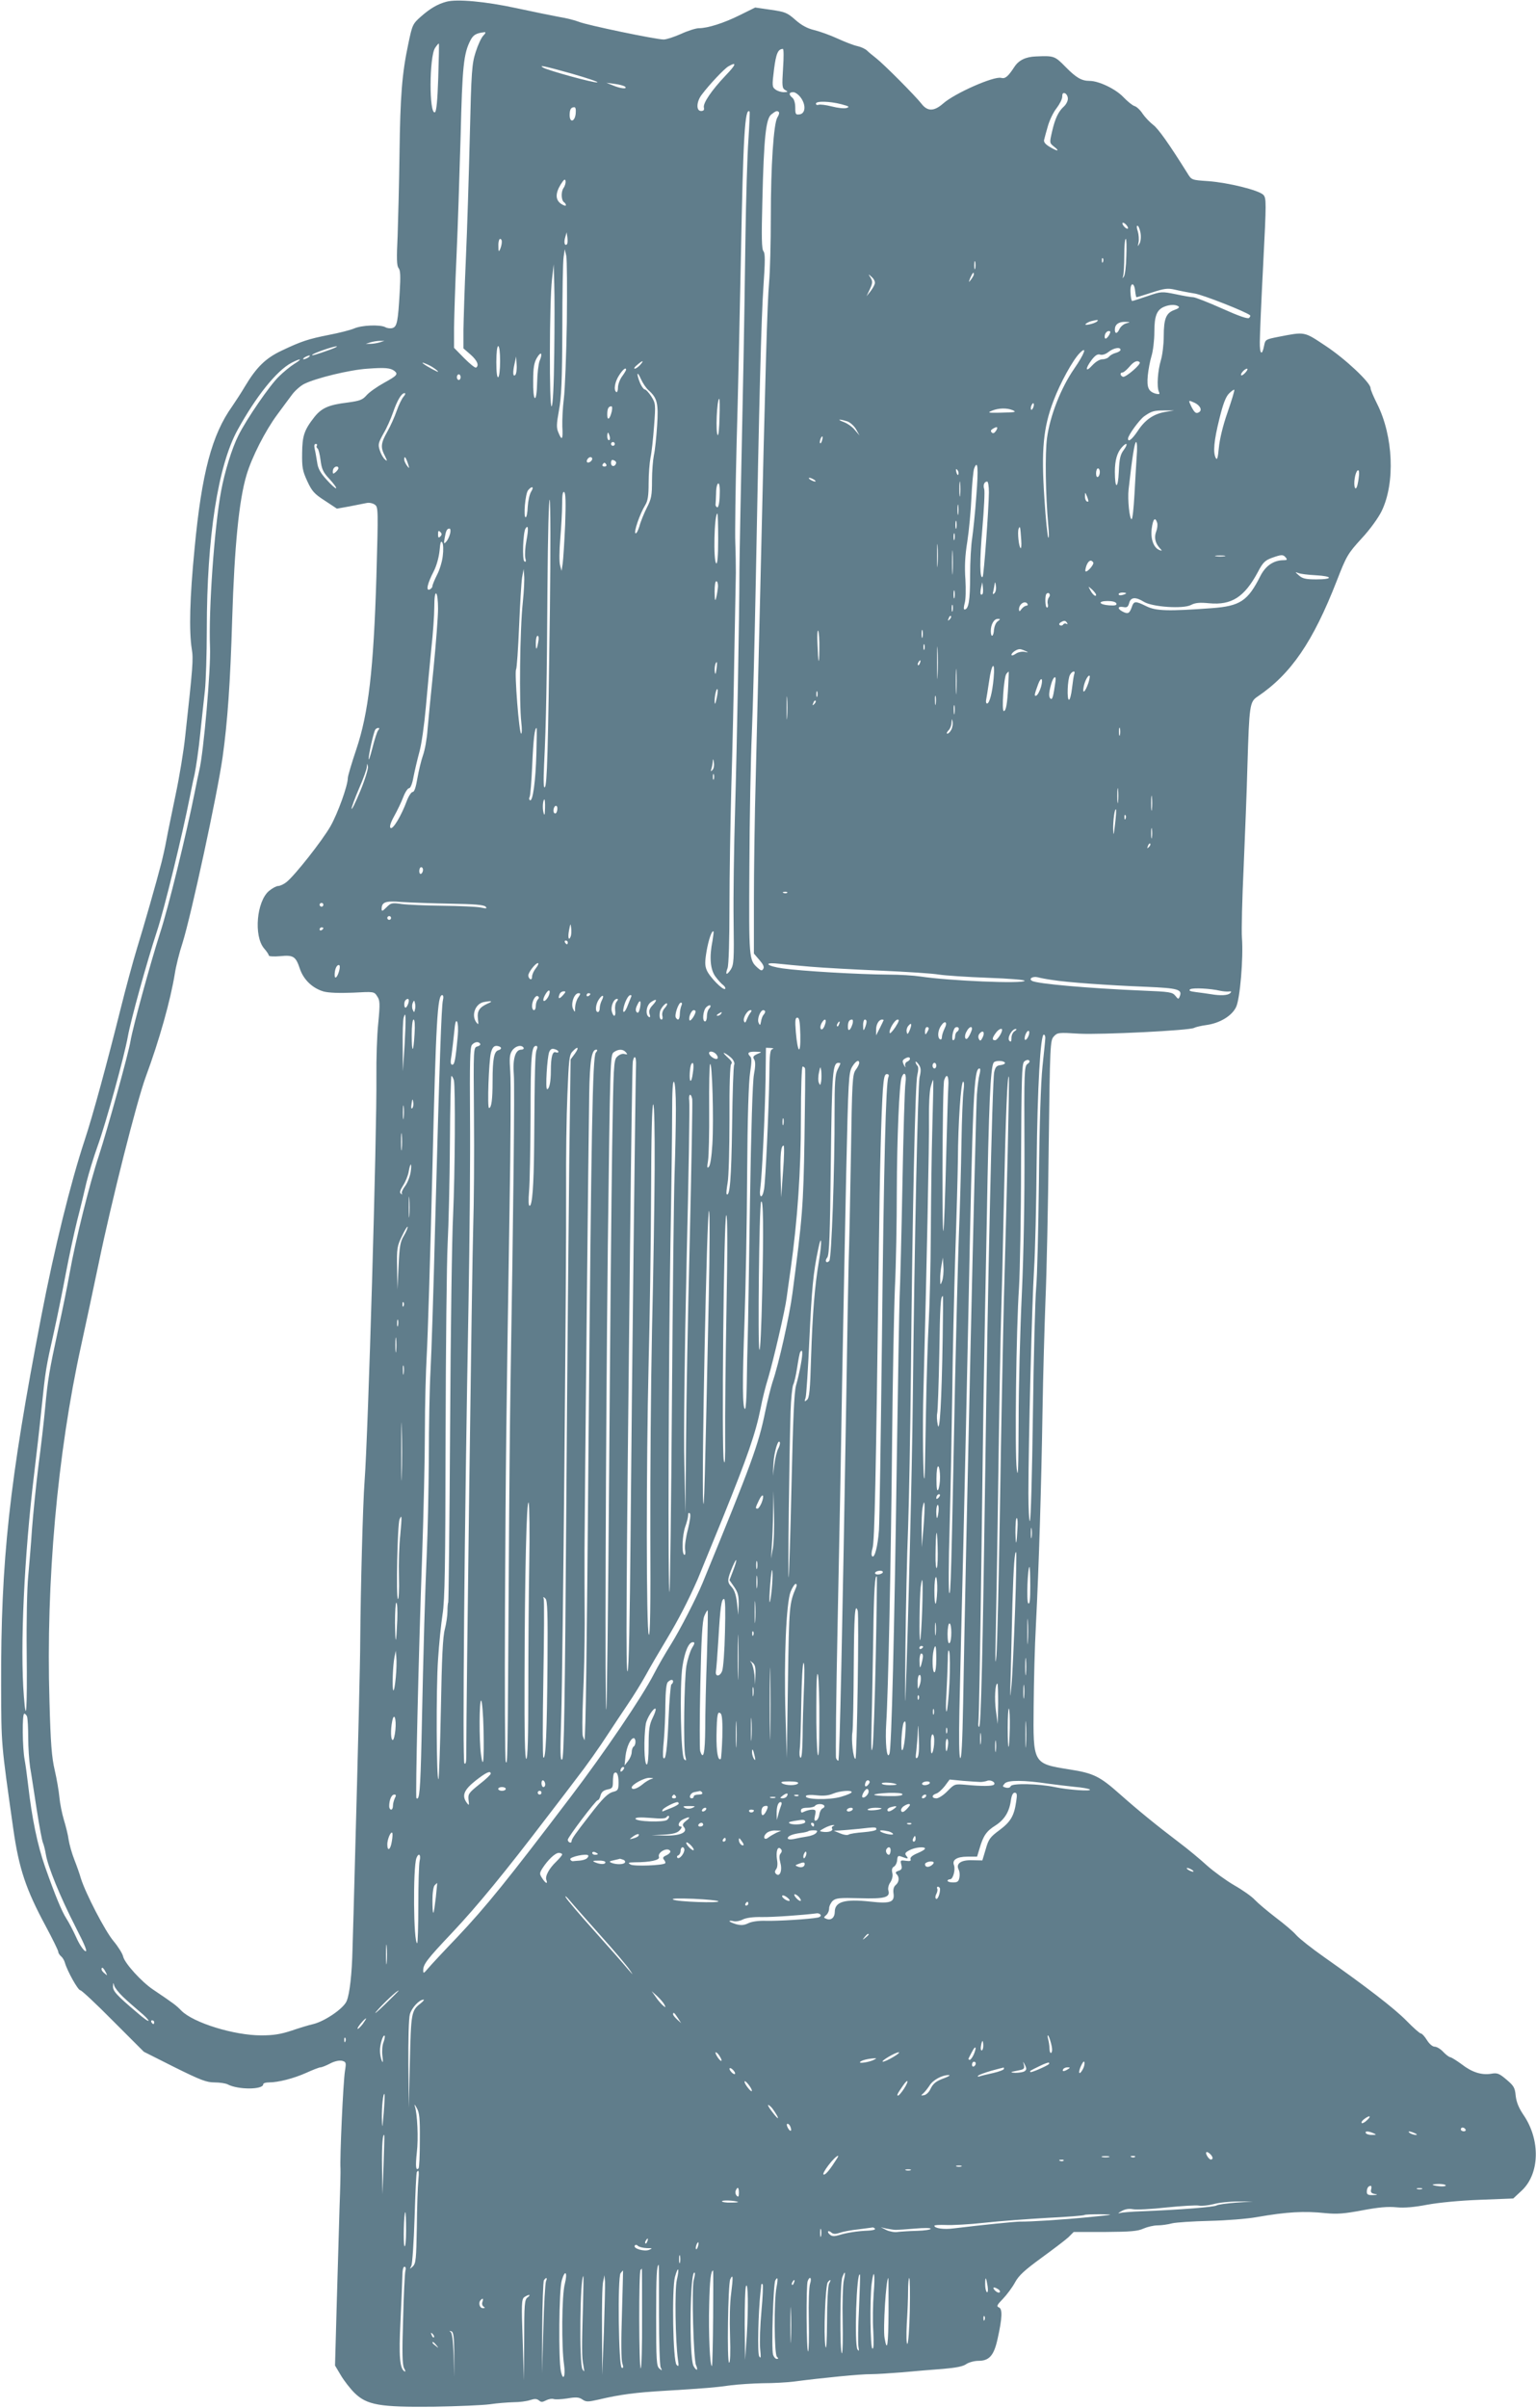 <?xml version="1.0" standalone="no"?>
<!DOCTYPE svg PUBLIC "-//W3C//DTD SVG 20010904//EN"
 "http://www.w3.org/TR/2001/REC-SVG-20010904/DTD/svg10.dtd">
<svg version="1.0" xmlns="http://www.w3.org/2000/svg"
 width="817pt" height="1280pt" viewBox="0 0 817 1280"
 preserveAspectRatio="xMidYMid meet">
<g transform="translate(0,1280) scale(0.1,-0.1)"
fill="#607d8b" stroke="none">
<path d="M2375 12791 c-46 -12 -86 -35 -136 -79 -44 -39 -46 -44 -67 -144 -34
-159 -43 -279 -47 -583 -2 -154 -7 -351 -10 -437 -6 -122 -5 -161 5 -173 10
-12 11 -43 6 -128 -9 -157 -14 -184 -39 -191 -11 -3 -28 -1 -38 5 -28 14 -123
11 -165 -7 -21 -9 -81 -24 -133 -34 -111 -22 -148 -34 -253 -84 -85 -40 -134
-88 -195 -190 -20 -34 -51 -81 -68 -106 -108 -151 -162 -354 -200 -755 -26
-266 -30 -438 -15 -535 9 -54 6 -92 -35 -465 -8 -77 -31 -216 -51 -310 -19
-93 -42 -202 -49 -241 -7 -39 -19 -91 -25 -115 -29 -113 -96 -346 -131 -459
-21 -69 -61 -216 -88 -325 -71 -284 -146 -561 -191 -697 -75 -227 -161 -576
-230 -933 -171 -886 -216 -1298 -214 -1965 1 -320 -1 -299 65 -765 30 -209 67
-319 172 -514 37 -69 67 -130 67 -137 0 -6 7 -17 15 -24 8 -6 17 -22 20 -33
13 -46 70 -147 82 -147 7 0 86 -74 175 -164 l163 -163 163 -82 c139 -69 171
-81 213 -81 28 0 59 -5 69 -10 56 -30 190 -29 190 0 0 6 13 10 30 10 50 0 132
21 199 51 35 16 69 29 75 29 7 0 30 9 51 20 24 13 49 18 64 15 22 -6 23 -9 16
-53 -10 -61 -28 -469 -24 -519 1 -10 -1 -103 -5 -208 -3 -104 -10 -336 -15
-515 l-9 -325 31 -52 c17 -29 50 -71 72 -93 66 -65 135 -77 420 -74 127 2 262
8 300 13 39 6 95 10 126 11 31 0 70 5 88 11 24 8 35 8 47 -1 12 -11 19 -10 39
0 13 7 31 10 39 7 8 -3 41 -2 73 3 46 8 62 7 80 -5 20 -14 30 -14 87 -1 114
27 198 38 356 47 212 13 263 17 348 29 40 5 117 10 170 11 53 0 129 4 167 9
144 19 356 40 407 39 29 0 105 5 168 10 63 6 160 14 215 18 69 6 108 13 125
26 14 9 42 17 65 17 57 0 82 29 101 116 25 111 27 161 7 168 -14 6 -10 13 22
46 21 22 50 61 64 87 20 37 51 65 140 130 63 46 128 95 144 110 l28 28 167 0
c135 1 174 4 204 18 21 9 54 17 75 17 21 0 56 5 78 11 22 5 112 11 200 13 88
2 201 11 250 20 161 28 251 33 366 21 61 -6 99 -3 195 15 85 16 137 21 183 16
43 -4 95 1 163 14 60 11 171 22 278 26 l179 7 44 41 c97 89 102 270 10 404
-25 37 -37 67 -41 101 -4 43 -10 53 -49 86 -39 33 -49 37 -82 31 -51 -8 -102
8 -157 51 -26 19 -53 36 -60 37 -7 1 -24 14 -38 29 -14 15 -34 27 -45 27 -11
0 -28 14 -41 35 -12 19 -26 35 -32 35 -6 0 -40 30 -77 68 -65 66 -213 180
-439 339 -64 45 -130 97 -147 116 -16 19 -66 61 -110 94 -44 34 -93 75 -110
93 -16 18 -66 53 -110 78 -43 25 -109 73 -145 105 -36 33 -101 87 -145 120
-124 94 -222 174 -319 260 -106 94 -139 111 -269 131 -193 31 -192 30 -189
335 1 130 6 324 12 431 16 311 29 747 35 1130 3 195 11 465 16 600 6 135 14
500 17 811 7 547 8 568 27 589 19 21 25 22 135 15 121 -6 589 17 612 31 7 4
36 11 65 15 72 10 136 49 158 96 21 44 39 261 31 367 -3 38 1 207 9 375 7 168
17 410 20 536 10 328 12 344 54 372 178 120 295 291 422 617 51 131 58 143
131 223 45 48 90 111 107 146 73 150 62 399 -24 570 -19 38 -35 75 -35 84 0
29 -135 156 -240 225 -116 77 -107 75 -252 47 -65 -13 -68 -14 -74 -46 -11
-57 -24 -47 -23 19 0 35 8 221 18 413 17 332 17 351 1 369 -24 25 -186 65
-293 73 -89 6 -89 6 -111 42 -97 155 -155 237 -182 257 -18 14 -43 40 -56 59
-12 19 -32 38 -43 41 -11 3 -38 25 -60 48 -41 43 -130 86 -180 86 -42 0 -71
17 -127 74 -58 59 -61 60 -158 56 -54 -2 -91 -20 -114 -55 -34 -52 -49 -65
-71 -59 -39 10 -247 -82 -308 -136 -49 -43 -84 -43 -116 -1 -33 42 -197 207
-240 241 -18 14 -40 32 -49 41 -9 9 -33 20 -52 24 -19 4 -66 22 -105 40 -39
18 -95 38 -124 45 -37 9 -67 25 -100 54 -44 39 -55 43 -131 54 l-83 12 -81
-40 c-84 -42 -171 -70 -219 -70 -15 0 -57 -13 -94 -30 -36 -16 -78 -30 -93
-30 -41 0 -411 77 -451 94 -20 8 -67 20 -105 26 -38 7 -141 28 -229 47 -162
35 -314 49 -370 34z m196 -180 c-11 -11 -29 -50 -41 -88 -20 -62 -23 -102 -31
-443 -5 -206 -14 -501 -21 -655 -7 -154 -12 -324 -13 -379 l0 -98 38 -33 c35
-31 47 -58 29 -69 -5 -3 -33 20 -63 50 l-54 55 0 107 c1 59 6 229 13 377 7
149 16 437 22 640 9 375 16 441 53 512 15 28 30 37 75 42 7 0 4 -7 -7 -18z
m-240 -225 c-4 -123 -10 -181 -18 -183 -31 -11 -30 294 1 342 10 15 19 25 20
23 2 -1 0 -84 -3 -182z m1834 50 c-6 -95 -5 -105 12 -115 16 -9 15 -10 -8 -11
-14 0 -34 6 -44 14 -18 13 -19 19 -8 107 11 85 21 108 47 109 5 0 5 -46 1
-104z m-306 -38 c-74 -78 -121 -147 -115 -170 3 -13 -2 -18 -15 -18 -27 0 -25
49 3 86 42 56 121 139 142 151 47 27 42 10 -15 -49z m-816 10 c83 -24 143 -44
134 -46 -18 -4 -260 63 -287 78 -27 16 -1 11 153 -32z m282 -69 c14 -14 -25
-10 -65 7 l-35 14 45 -6 c25 -3 49 -10 55 -15z m935 -59 c28 -39 24 -84 -7
-88 -21 -3 -23 1 -23 36 0 23 -6 45 -15 52 -21 17 -19 30 4 30 11 0 29 -13 41
-30z m1420 -5 c0 -12 -9 -30 -21 -41 -29 -26 -47 -63 -63 -133 -14 -61 -14
-61 11 -81 33 -26 18 -26 -25 0 -23 14 -32 26 -28 38 2 9 11 42 20 73 9 31 29
73 46 94 16 21 30 48 30 61 0 17 4 22 15 18 8 -4 15 -16 15 -29z m-1205 -29
c41 -11 46 -14 28 -20 -12 -4 -47 0 -78 8 -31 8 -63 12 -71 9 -8 -3 -14 0 -14
6 0 15 73 13 135 -3z m-1413 -51 c-5 -43 -32 -49 -32 -7 0 31 7 42 25 42 7 0
9 -13 7 -35z m919 -136 c-6 -79 -13 -315 -16 -524 -3 -209 -7 -497 -10 -640
-17 -811 -21 -1030 -22 -1125 0 -230 -13 -925 -23 -1270 -6 -201 -10 -469 -8
-595 3 -210 1 -233 -15 -259 -22 -33 -31 -29 -17 8 6 17 10 145 10 324 0 163
5 452 10 642 6 190 13 507 16 705 4 198 7 392 8 430 0 39 -1 111 -3 160 -2 50
1 286 7 525 7 239 17 689 23 1000 12 634 21 791 46 767 2 -3 -1 -69 -6 -148z
m162 145 c3 -4 0 -16 -8 -28 -20 -32 -35 -257 -35 -530 0 -133 -4 -288 -9
-346 -10 -109 -20 -467 -46 -1590 -9 -360 -20 -826 -25 -1035 -6 -209 -10
-507 -10 -662 l0 -282 29 -34 c20 -23 27 -37 21 -47 -7 -12 -12 -11 -30 5 -46
42 -47 44 -44 535 1 256 7 575 13 710 6 135 15 499 21 810 18 964 29 1399 41
1572 9 131 9 171 0 182 -10 12 -11 75 -6 268 8 340 19 438 48 460 24 19 31 21
40 12z m-1146 -404 c-14 -21 -12 -66 4 -76 5 -3 9 -10 9 -15 0 -5 -11 -2 -25
7 -31 21 -32 55 -3 103 17 27 24 32 26 19 2 -10 -3 -27 -11 -38z m3003 -212
c0 -6 -7 -5 -15 2 -8 7 -15 17 -15 22 0 6 7 5 15 -2 8 -7 15 -17 15 -22z m66
-24 c4 -20 2 -45 -4 -57 -11 -20 -11 -20 -6 5 3 15 1 41 -4 58 -6 17 -7 30 -2
30 5 0 12 -16 16 -36z m-3050 -62 c-12 -12 -18 8 -10 35 l8 28 4 -28 c2 -16 1
-31 -2 -35z m-347 11 c0 -10 -4 -27 -9 -38 -7 -16 -9 -13 -9 18 -1 20 4 37 9
37 6 0 10 -8 9 -17z m3322 -75 c-1 -51 -7 -100 -13 -108 -8 -12 -8 -11 -4 3 3
10 6 59 6 108 0 49 3 89 8 89 4 0 5 -42 3 -92z m-2976 -353 c-3 -176 -10 -358
-16 -405 -6 -47 -9 -113 -8 -148 4 -69 -2 -78 -21 -31 -11 25 -10 45 3 117 13
69 17 157 18 432 0 190 3 363 7 385 l6 40 8 -35 c4 -19 5 -179 3 -355z m2852
323 c-3 -8 -6 -5 -6 6 -1 11 2 17 5 13 3 -3 4 -12 1 -19z m-680 -35 c-3 -10
-5 -2 -5 17 0 19 2 27 5 18 2 -10 2 -26 0 -35z m-2239 -455 c-2 -171 -7 -271
-14 -278 -13 -13 -12 556 2 675 l9 80 3 -105 c2 -58 2 -225 0 -372z m2232 424
c0 -5 -7 -17 -15 -28 -14 -18 -14 -17 -4 9 12 27 19 34 19 19z m-527 -50 c-2
-9 -13 -28 -24 -42 l-20 -25 18 38 c15 33 15 41 4 60 -14 22 -13 22 6 4 12
-10 19 -26 16 -35z m1385 -40 c2 -18 5 -32 7 -32 3 0 39 11 82 25 68 22 84 24
123 15 25 -6 71 -15 103 -20 46 -7 276 -98 296 -116 3 -3 0 -9 -5 -14 -7 -7
-57 11 -144 50 -74 33 -143 60 -153 60 -10 0 -52 7 -93 16 -75 15 -77 15 -150
-10 -41 -14 -78 -26 -82 -26 -4 0 -8 21 -9 46 -3 53 20 58 25 6z m229 -80 c9
-5 2 -12 -21 -20 -44 -16 -56 -47 -56 -140 0 -42 -7 -99 -15 -126 -17 -56 -23
-143 -11 -168 6 -14 4 -15 -16 -11 -39 11 -49 32 -43 96 3 31 12 79 20 105 8
26 15 83 15 127 0 86 13 119 54 135 27 11 58 12 73 2z m-432 -81 c-14 -12 -73
-25 -60 -13 6 6 19 12 30 15 34 8 40 8 30 -2z m155 -10 c-14 -4 -29 -17 -35
-29 -12 -27 -25 -29 -25 -4 0 27 20 42 55 41 29 -1 29 -1 5 -8z m-90 -61 c-6
-11 -15 -20 -19 -20 -5 0 -7 9 -4 20 3 11 12 20 20 20 11 0 11 -4 3 -20z
m-3880 -40 c-14 -4 -36 -8 -50 -8 l-25 0 25 8 c14 4 36 8 50 8 l25 0 -25 -8z
m-265 -39 c-74 -27 -101 -34 -94 -27 9 10 112 45 129 45 8 0 -7 -8 -35 -18z
m905 -60 c0 -44 -4 -83 -10 -86 -6 -4 -10 25 -10 79 0 51 4 86 10 86 6 0 10
-33 10 -79z m3300 59 c0 -5 -11 -12 -25 -16 -13 -3 -29 -12 -36 -20 -6 -8 -22
-14 -35 -14 -15 0 -36 -13 -54 -32 -37 -41 -39 -19 -4 28 19 25 32 33 45 29
12 -4 30 2 45 14 28 22 64 28 64 11z m-247 -101 c-71 -103 -128 -250 -144
-368 -11 -83 -8 -299 7 -466 4 -38 4 -67 0 -63 -4 3 -14 98 -21 210 -17 255
-6 374 48 516 36 96 104 219 140 255 42 42 26 -3 -30 -84z m-2843 42 c-6 -16
-12 -67 -13 -115 -1 -52 -6 -84 -12 -82 -6 1 -10 41 -9 92 0 70 5 97 20 122
22 37 32 25 14 -17z m-1230 19 c-8 -5 -19 -10 -25 -10 -5 0 -3 5 5 10 8 5 20
10 25 10 6 0 3 -5 -5 -10z m1101 -93 c-13 -13 -15 14 -3 64 l7 34 3 -44 c2
-24 -2 -49 -7 -54z m-1175 59 c-21 -13 -59 -44 -83 -68 -47 -45 -172 -226
-215 -313 -34 -67 -73 -193 -92 -296 -36 -192 -67 -633 -59 -829 5 -114 -34
-561 -57 -655 -5 -22 -16 -74 -24 -115 -44 -221 -140 -614 -185 -751 -51 -159
-145 -501 -157 -574 -11 -67 -122 -467 -168 -608 -49 -147 -125 -452 -156
-627 -11 -63 -38 -196 -60 -295 -48 -222 -56 -269 -70 -420 -6 -66 -22 -206
-36 -310 -13 -105 -28 -256 -34 -335 -5 -80 -15 -192 -20 -250 -6 -58 -10
-240 -8 -407 3 -299 -3 -390 -15 -231 -21 264 2 748 54 1178 11 91 29 246 39
345 23 220 24 223 67 415 19 85 47 225 63 310 16 85 43 211 60 280 18 69 40
161 50 205 11 44 37 131 59 192 45 124 143 481 161 583 16 89 101 396 155 560
38 114 135 512 174 710 6 30 17 86 26 124 8 38 22 135 30 215 8 80 20 184 25
231 5 47 10 193 10 326 0 486 59 869 164 1059 98 178 207 314 286 356 50 26
62 23 16 -5z m1839 -6 c-10 -11 -23 -20 -29 -20 -6 1 0 10 13 20 30 26 39 26
16 0z m2657 14 c10 -9 -75 -82 -89 -77 -16 6 -17 23 -2 23 6 0 22 14 36 30 23
28 43 37 55 24z m-3764 -24 c17 -11 32 -22 32 -26 0 -4 -60 28 -79 43 -16 12
20 -1 47 -17z m-200 -22 c21 -17 14 -25 -55 -63 -38 -21 -79 -50 -93 -66 -22
-25 -36 -30 -102 -39 -100 -12 -137 -29 -175 -76 -55 -70 -65 -100 -66 -193
-1 -75 2 -94 27 -148 25 -54 37 -68 93 -104 l65 -43 67 12 c36 7 77 15 91 18
14 3 33 -1 44 -9 18 -13 18 -26 8 -383 -15 -494 -42 -725 -107 -918 -25 -74
-45 -142 -45 -152 0 -40 -53 -187 -92 -256 -44 -77 -190 -262 -234 -297 -15
-12 -35 -21 -45 -21 -9 0 -31 -12 -48 -26 -66 -55 -82 -239 -27 -305 15 -17
26 -34 26 -39 0 -4 27 -6 60 -3 71 7 83 -1 105 -67 20 -59 68 -104 127 -121
28 -7 83 -9 156 -6 111 6 112 6 128 -19 15 -22 16 -38 6 -142 -7 -64 -11 -193
-10 -287 3 -295 -44 -1903 -63 -2151 -9 -119 -21 -574 -23 -849 0 -99 -12
-585 -27 -1130 -6 -225 -12 -453 -14 -505 -3 -133 -15 -239 -31 -277 -15 -39
-116 -108 -178 -123 -23 -5 -75 -21 -116 -35 -58 -19 -96 -25 -160 -25 -146 0
-361 67 -425 131 -29 30 -42 39 -150 112 -63 42 -152 141 -160 176 -3 15 -26
52 -51 82 -45 53 -149 254 -174 334 -6 22 -22 67 -35 100 -13 33 -26 80 -30
105 -3 25 -15 72 -25 105 -10 33 -21 87 -24 120 -3 33 -14 98 -25 145 -16 68
-22 143 -28 370 -19 629 42 1311 168 1885 22 99 64 297 94 440 68 329 202 859
250 990 73 197 132 408 155 550 6 39 24 112 41 163 46 147 185 789 213 987 26
185 41 395 51 735 12 385 36 630 76 764 28 95 100 236 163 321 29 39 64 87 80
108 15 20 44 46 64 56 62 31 242 75 337 81 94 7 122 4 143 -12z m1232 6 c0 -3
-10 -20 -22 -36 -12 -17 -21 -43 -21 -59 0 -15 -4 -26 -9 -23 -15 10 -8 54 15
89 20 31 37 45 37 29z m3295 -14 c-10 -11 -20 -18 -23 -15 -7 6 18 35 31 35 5
0 2 -9 -8 -20z m-3175 -95 c46 -41 53 -69 45 -189 -4 -61 -11 -131 -17 -156
-5 -25 -10 -85 -10 -135 0 -79 -3 -97 -28 -145 -15 -30 -33 -74 -39 -98 -7
-23 -16 -40 -21 -37 -10 6 23 103 52 150 14 23 18 50 18 117 0 48 5 109 10
135 6 26 14 102 19 168 9 117 8 121 -15 158 -13 20 -29 37 -35 37 -5 0 -17 16
-25 35 -20 50 -16 68 5 20 10 -22 28 -49 41 -60z m-1000 70 c0 -8 -4 -15 -10
-15 -5 0 -10 7 -10 15 0 8 5 15 10 15 6 0 10 -7 10 -15z m4079 -188 c-25 -71
-42 -144 -46 -188 -5 -53 -9 -67 -16 -54 -16 29 -10 93 19 209 19 78 34 117
51 134 13 13 26 22 28 20 3 -2 -14 -57 -36 -121z m-4382 85 c-9 -10 -26 -44
-37 -76 -11 -32 -33 -81 -50 -111 -34 -60 -37 -83 -13 -128 14 -29 14 -31 0
-19 -9 8 -21 29 -27 48 -10 31 -8 39 19 88 18 30 40 80 51 112 23 66 45 104
62 104 6 0 4 -8 -5 -18z m1680 -111 c-1 -54 -5 -97 -9 -94 -13 7 -5 193 8 193
2 0 3 -45 1 -99z m2527 78 c29 -14 42 -39 24 -50 -16 -10 -24 -4 -42 31 -16
34 -16 34 18 19z m-858 -25 c-4 -9 -9 -15 -11 -12 -3 3 -3 13 1 22 4 9 9 15
11 12 3 -3 3 -13 -1 -22z m-2242 -21 c-10 -42 -24 -52 -24 -17 0 31 6 44 22
44 5 0 5 -12 2 -27z m2131 7 c25 -11 17 -12 -68 -14 -62 -1 -66 0 -40 11 33
14 79 15 108 3z m812 -10 c-62 -11 -107 -42 -146 -102 -29 -43 -51 -61 -51
-40 0 18 60 100 86 119 40 28 52 31 109 31 l50 0 -48 -8z m-1690 -50 c16 -6
37 -25 47 -43 l18 -32 -25 29 c-13 17 -40 35 -58 42 -19 7 -29 13 -23 13 6 1
24 -4 41 -9z m791 -50 c-9 -13 -16 -16 -23 -9 -7 7 -5 13 5 19 24 15 31 11 18
-10z m-2055 -30 c3 -11 1 -20 -4 -20 -5 0 -9 9 -9 20 0 11 2 20 4 20 2 0 6 -9
9 -20z m1130 -20 c-3 -12 -8 -19 -11 -16 -5 6 5 36 12 36 2 0 2 -9 -1 -20z
m-1103 -20 c0 -5 -4 -10 -10 -10 -5 0 -10 5 -10 10 0 6 5 10 10 10 6 0 10 -4
10 -10z m2776 -67 c-3 -43 -8 -135 -12 -205 -4 -71 -10 -128 -15 -128 -11 0
-22 104 -16 158 19 171 32 252 40 252 5 0 7 -32 3 -77z m-4361 58 c-3 -5 -1
-12 4 -15 5 -3 12 -31 16 -62 6 -47 13 -64 47 -100 23 -25 39 -47 36 -50 -3
-2 -26 18 -50 45 -34 37 -47 61 -51 93 -4 24 -9 55 -13 71 -4 18 -2 27 5 27 7
0 10 -4 6 -9z m4293 -22 c-19 -25 -24 -46 -27 -116 -4 -95 -21 -96 -21 -1 0
61 12 102 37 130 27 30 35 20 11 -13z m-3809 -71 c10 -30 9 -31 -4 -14 -8 11
-15 26 -15 33 0 22 8 14 19 -19z m981 23 c0 -12 -20 -25 -27 -18 -7 7 6 27 18
27 5 0 9 -4 9 -9z m127 -24 c-6 -20 -27 -19 -27 2 0 14 5 19 15 14 9 -3 14
-10 12 -16z m-52 -7 c3 -5 -1 -10 -10 -10 -9 0 -13 5 -10 10 3 6 8 10 10 10 2
0 7 -4 10 -10z m1968 -167 c-6 -88 -17 -188 -22 -224 -6 -35 -11 -126 -11
-202 0 -129 -8 -177 -30 -177 -5 0 -4 14 1 33 6 18 7 74 4 127 -5 66 -2 127
10 200 9 58 19 164 22 235 3 72 10 140 14 153 20 53 24 4 12 -145z m-3393 148
c0 -5 -7 -14 -15 -21 -12 -10 -15 -10 -15 2 0 8 3 18 7 21 9 10 23 9 23 -2z
m3298 -32 c-3 -8 -7 -3 -11 10 -4 17 -3 21 5 13 5 -5 8 -16 6 -23z m752 12 c0
-11 -4 -23 -10 -26 -6 -4 -10 5 -10 19 0 14 5 26 10 26 6 0 10 -9 10 -19z
m1379 -13 c-1 -13 -4 -36 -8 -53 -10 -44 -23 -14 -15 34 7 43 25 57 23 19z
m-2899 -28 c8 -5 11 -10 5 -10 -5 0 -17 5 -25 10 -8 5 -10 10 -5 10 6 0 17 -5
25 -10z m777 -82 c-2 -18 -4 -4 -4 32 0 36 2 50 4 33 2 -18 2 -48 0 -65z m153
15 c-1 -91 -27 -443 -33 -449 -16 -17 -17 86 -2 255 9 105 14 200 10 211 -7
21 0 40 16 40 5 0 9 -26 9 -57z m-1432 -18 c-1 -39 -7 -64 -13 -62 -5 2 -10 9
-9 15 1 7 2 35 3 62 0 28 6 50 12 50 6 0 9 -24 7 -65z m-1003 21 c-8 -12 -16
-48 -18 -79 -1 -31 -6 -57 -11 -57 -13 0 -2 126 13 144 21 25 33 19 16 -8z
m181 -175 c-4 -91 -10 -184 -13 -206 l-6 -40 -8 30 c-5 17 -4 80 1 140 5 61
10 143 10 183 0 51 3 71 11 66 8 -5 9 -55 5 -173z m2783 126 c1 -5 -3 -5 -9
-2 -5 3 -10 16 -9 28 0 21 1 21 9 2 5 -11 9 -24 9 -28z m-2864 -576 c-10 -764
-15 -934 -27 -946 -7 -7 -8 31 -4 120 11 221 15 451 18 947 2 273 7 470 12
461 4 -8 5 -268 1 -582z m2172 507 c-2 -13 -4 -3 -4 22 0 25 2 35 4 23 2 -13
2 -33 0 -45z m-1277 -134 c0 -87 -4 -133 -10 -129 -17 10 -11 265 6 265 2 0 4
-61 4 -136z m1267 59 c-3 -10 -5 -2 -5 17 0 19 2 27 5 18 2 -10 2 -26 0 -35z
m1068 28 c3 -10 1 -31 -5 -46 -12 -31 -6 -61 18 -88 15 -16 14 -17 -1 -11 -31
12 -48 59 -41 114 7 52 18 64 29 31z m-3355 -95 c-7 -36 -9 -77 -6 -92 5 -18
3 -24 -5 -18 -12 7 -7 152 6 174 15 24 17 -2 5 -64z m2632 2 c2 -25 0 -44 -3
-42 -10 6 -18 85 -11 103 8 19 9 11 14 -61z m-3038 35 c-4 -16 -13 -35 -21
-43 -12 -13 -13 -11 -8 19 7 40 12 51 26 51 5 0 7 -12 3 -27z m-52 -15 c-9 -9
-12 -7 -12 12 0 19 3 21 12 12 9 -9 9 -15 0 -24z m2735 -15 c-3 -10 -5 -4 -5
12 0 17 2 24 5 18 2 -7 2 -21 0 -30z m-90 -135 c-2 -29 -3 -8 -3 47 0 55 1 79
3 53 2 -26 2 -71 0 -100z m-2632 46 c-3 -29 -17 -75 -31 -101 -13 -26 -24 -53
-24 -59 0 -7 -7 -14 -15 -18 -21 -8 -11 33 22 97 15 29 27 73 31 109 4 45 7
56 15 43 5 -9 6 -41 2 -71z m2712 -86 c-2 -29 -3 -6 -3 52 0 58 1 81 3 53 2
-29 2 -77 0 -105z m1446 85 c-13 -2 -33 -2 -45 0 -13 2 -3 4 22 4 25 0 35 -2
23 -4z m326 -7 c9 -11 7 -14 -11 -14 -53 0 -96 -29 -124 -84 -67 -133 -108
-160 -259 -171 -233 -17 -296 -15 -347 10 -61 30 -67 29 -79 -7 -12 -32 -20
-36 -50 -20 -27 15 -24 28 6 23 19 -4 25 0 31 21 8 32 34 34 78 7 45 -28 209
-39 251 -17 23 12 46 14 97 9 119 -11 187 33 258 165 27 52 39 63 74 76 53 19
61 19 75 2z m-1024 -26 c6 -10 -33 -55 -41 -47 -3 2 0 16 5 31 11 27 25 33 36
16z m-3034 -210 c-16 -148 -20 -537 -8 -642 4 -32 3 -58 -1 -58 -11 0 -36 325
-27 341 4 6 11 109 16 228 5 119 12 236 16 261 l8 45 3 -35 c2 -19 -1 -82 -7
-140z m4217 142 c92 -5 95 -22 3 -22 -55 0 -73 4 -92 21 -21 18 -21 20 -4 13
11 -5 53 -10 93 -12z m-3179 -59 c-1 -16 -5 -41 -9 -58 -6 -25 -8 -20 -9 28 0
32 3 57 9 57 6 0 9 -12 9 -27z m1470 -37 c-9 -8 -10 -5 -5 14 3 14 6 32 7 40
1 8 4 2 6 -14 3 -16 -1 -34 -8 -40z m-63 -4 c-11 -10 -14 3 -8 33 l7 30 3 -28
c2 -16 1 -31 -2 -35z m604 -4 c0 -14 -19 1 -31 25 -12 22 -12 22 10 3 11 -11
21 -23 21 -28z m-753 -15 c-3 -10 -5 -2 -5 17 0 19 2 27 5 18 2 -10 2 -26 0
-35z m-2747 -59 c0 -41 -11 -184 -24 -317 -14 -133 -28 -280 -32 -326 -3 -47
-14 -108 -24 -136 -10 -28 -23 -83 -30 -123 -8 -47 -16 -72 -25 -72 -7 0 -21
-21 -31 -47 -29 -79 -75 -156 -87 -144 -6 6 0 27 20 63 16 29 38 74 48 101 10
26 24 47 31 47 7 0 17 23 23 58 6 31 20 91 31 132 12 41 27 149 35 240 8 91
21 230 29 310 9 80 16 180 16 223 0 50 4 76 10 72 6 -3 10 -40 10 -81z m3249
60 c-6 -8 -9 -23 -6 -34 3 -11 1 -20 -4 -20 -10 0 -12 63 -3 73 13 13 25 -5
13 -19z m411 22 c0 -2 -9 -6 -20 -9 -11 -3 -20 -1 -20 4 0 5 9 9 20 9 11 0 20
-2 20 -4z m-52 -54 c3 -10 -7 -12 -39 -10 -55 4 -62 23 -7 23 25 0 43 -5 46
-13z m-473 -2 c3 -5 1 -10 -6 -10 -6 0 -18 -8 -25 -17 -11 -15 -13 -16 -14 -2
0 28 32 49 45 29z m-398 -37 c-3 -10 -5 -4 -5 12 0 17 2 24 5 18 2 -7 2 -21 0
-30z m-16 -46 c-10 -9 -11 -8 -5 6 3 10 9 15 12 12 3 -3 0 -11 -7 -18z m256
-10 c-10 -6 -18 -27 -20 -44 -2 -39 -17 -45 -17 -7 0 34 17 64 37 64 15 0 15
-1 0 -13z m369 -9 c4 -6 3 -8 -4 -4 -6 3 -13 2 -17 -4 -4 -6 -11 -7 -17 -4 -6
4 -5 10 3 15 19 12 27 11 35 -3z m-1318 -138 c-1 -96 -6 -82 -10 32 -2 42 0
71 4 65 4 -7 7 -50 6 -97z m549 63 c-3 -10 -5 -2 -5 17 0 19 2 27 5 18 2 -10
2 -26 0 -35z m-2044 -25 c-8 -46 -13 -48 -13 -5 0 21 4 37 10 37 5 0 7 -14 3
-32z m2124 -180 c-1 -40 -3 -10 -3 67 0 77 1 110 3 73 2 -37 2 -100 0 -140z
m-70 140 c-3 -7 -5 -2 -5 12 0 14 2 19 5 13 2 -7 2 -19 0 -25z m538 -9 c17 -8
16 -9 -6 -4 -14 2 -35 -2 -47 -11 -12 -8 -22 -11 -22 -5 0 11 29 31 45 30 6 0
19 -5 30 -10z m-562 -64 c-3 -9 -8 -14 -10 -11 -3 3 -2 9 2 15 9 16 15 13 8
-4z m-1082 -32 c-4 -28 -6 -32 -9 -15 -3 22 3 52 11 52 1 0 1 -17 -2 -37z
m1276 -120 c-2 -32 -3 -8 -3 52 0 61 1 87 3 58 2 -29 2 -78 0 -110z m198 70
c-7 -76 -22 -133 -35 -133 -4 0 -7 8 -5 18 2 9 9 54 16 100 14 100 33 112 24
15z m78 -35 c-5 -100 -12 -138 -24 -138 -12 0 0 180 14 198 5 6 11 12 12 12 1
0 0 -33 -2 -72z m351 59 c-3 -8 -8 -42 -12 -76 -4 -34 -11 -61 -16 -61 -12 0
-8 108 5 132 11 21 31 25 23 5z m75 -48 c-17 -49 -33 -62 -25 -20 6 32 25 66
32 58 2 -2 -1 -19 -7 -38z m-175 9 c-11 -79 -16 -98 -25 -93 -12 8 -11 31 2
78 11 40 28 51 23 15z m-77 -30 c-7 -23 -18 -43 -25 -46 -12 -4 -11 4 10 61
16 43 28 31 15 -15z m-1726 -64 c-6 -28 -9 -32 -10 -14 -1 30 11 79 16 64 2
-6 -1 -28 -6 -50z m376 -96 c-2 -29 -3 -8 -3 47 0 55 1 79 3 53 2 -26 2 -71 0
-100z m160 110 c-3 -7 -5 -2 -5 12 0 14 2 19 5 13 2 -7 2 -19 0 -25z m630 -40
c-2 -13 -4 -5 -4 17 -1 22 1 32 4 23 2 -10 2 -28 0 -40z m-646 -1 c-10 -9 -11
-8 -5 6 3 10 9 15 12 12 3 -3 0 -11 -7 -18z m746 -49 c-2 -13 -4 -5 -4 17 -1
22 1 32 4 23 2 -10 2 -28 0 -40z m-17 -87 c-6 -12 -15 -21 -21 -21 -6 0 -3 7
5 16 9 8 17 27 17 42 2 23 2 24 6 5 2 -12 -1 -31 -7 -42z m897 -28 c-3 -10 -5
-2 -5 17 0 19 2 27 5 18 2 -10 2 -26 0 -35z m-3946 24 c-6 -8 -19 -49 -30 -93
-11 -43 -20 -70 -20 -59 -1 22 26 142 35 156 3 5 10 9 16 9 7 0 7 -4 -1 -13z
m842 -124 c-4 -144 -19 -256 -34 -247 -5 3 -6 11 -2 17 4 6 10 84 14 172 6
136 13 195 23 195 2 0 1 -62 -1 -137z m936 -87 c-9 -8 -10 -7 -5 7 3 10 7 28
7 40 2 16 3 14 6 -7 3 -16 -1 -34 -8 -40z m-1873 -112 c-25 -60 -45 -102 -46
-93 0 8 18 57 40 108 22 50 41 102 41 114 2 21 2 21 6 1 2 -11 -16 -70 -41
-130z m1881 64 c-3 -7 -5 -2 -5 12 0 14 2 19 5 13 2 -7 2 -19 0 -25z m2150
-120 c-2 -18 -4 -4 -4 32 0 36 2 50 4 33 2 -18 2 -48 0 -65z m180 -40 c-2 -18
-4 -4 -4 32 0 36 2 50 4 33 2 -18 2 -48 0 -65z m-3228 5 c-1 -37 -3 -42 -8
-23 -7 24 -3 70 5 70 2 0 4 -21 3 -47z m64 -14 c-3 -12 -9 -17 -15 -11 -10 10
0 44 12 37 5 -3 6 -14 3 -26z m2968 -70 c-7 -61 -9 -66 -10 -28 -1 46 8 113
15 106 2 -2 0 -37 -5 -78z m56 29 c-3 -8 -6 -5 -6 6 -1 11 2 17 5 13 3 -3 4
-12 1 -19z m140 -100 c-2 -13 -4 -3 -4 22 0 25 2 35 4 23 2 -13 2 -33 0 -45z
m-16 -51 c-10 -9 -11 -8 -5 6 3 10 9 15 12 12 3 -3 0 -11 -7 -18z m-3861 -121
c0 -8 -4 -18 -10 -21 -5 -3 -10 3 -10 14 0 12 5 21 10 21 6 0 10 -6 10 -14z
m1937 -122 c-3 -3 -12 -4 -19 -1 -8 3 -5 6 6 6 11 1 17 -2 13 -5z m-1794 -58
c129 -2 181 -6 190 -16 10 -10 4 -11 -28 -4 -22 4 -112 8 -200 9 -88 1 -186 5
-217 9 -53 8 -59 6 -82 -17 -22 -22 -26 -23 -26 -9 0 37 21 44 105 37 44 -3
160 -7 258 -9z m-673 -6 c0 -5 -4 -10 -10 -10 -5 0 -10 5 -10 10 0 6 5 10 10
10 6 0 10 -4 10 -10z m360 -70 c0 -5 -4 -10 -10 -10 -5 0 -10 5 -10 10 0 6 5
10 10 10 6 0 10 -4 10 -10z m956 -97 c-11 -29 -17 -6 -9 33 7 36 8 37 11 11 2
-16 1 -36 -2 -44z m-1316 43 c0 -3 -4 -8 -10 -11 -5 -3 -10 -1 -10 4 0 6 5 11
10 11 6 0 10 -2 10 -4z m2070 -66 c-18 -89 -12 -153 15 -191 14 -19 33 -40 42
-46 9 -7 13 -16 10 -20 -11 -10 -84 65 -98 100 -10 23 -10 45 -1 99 11 64 29
115 37 106 2 -1 -1 -23 -5 -48z m-770 -10 c0 -5 -2 -10 -4 -10 -3 0 -8 5 -11
10 -3 6 -1 10 4 10 6 0 11 -4 11 -10z m-169 -136 c-12 -15 -21 -35 -21 -46 0
-11 -4 -16 -10 -13 -5 3 -10 12 -10 19 0 17 38 66 51 66 6 0 1 -12 -10 -26z
m1459 7 c69 -6 238 -15 375 -21 138 -6 277 -15 310 -21 33 -5 150 -13 260 -17
115 -4 198 -11 195 -16 -9 -17 -402 0 -555 23 -33 5 -109 10 -170 10 -159 1
-466 19 -562 33 -85 12 -107 34 -24 25 25 -3 102 -10 171 -16z m-2505 -18 c-9
-37 -25 -53 -25 -26 0 29 10 53 22 53 6 0 7 -11 3 -27z m3795 -53 c72 -12 293
-28 498 -36 168 -7 192 -14 177 -51 -6 -16 -8 -16 -23 3 -16 20 -30 22 -177
28 -283 12 -561 36 -586 52 -19 11 4 25 30 19 14 -4 51 -11 81 -15z m890 -57
c14 -3 34 -5 45 -4 14 2 17 0 9 -8 -12 -13 -52 -15 -104 -6 -19 3 -55 8 -79
11 -32 4 -40 8 -30 15 14 9 109 4 159 -8z m-3572 -28 c-10 -21 -28 -35 -28
-20 0 15 24 54 31 49 5 -2 3 -16 -3 -29z m77 5 c-20 -23 -29 -21 -19 4 3 9 13
16 22 16 13 0 12 -3 -3 -20z m81 -12 c-9 -12 -16 -36 -17 -53 0 -28 -1 -29
-11 -8 -13 27 6 83 29 83 12 0 12 -3 -1 -22z m64 18 c0 -3 -4 -8 -10 -11 -5
-3 -10 -1 -10 4 0 6 5 11 10 11 6 0 10 -2 10 -4z m-784 -33 c-8 -31 -18 -324
-42 -1213 -8 -327 -19 -667 -24 -755 -5 -88 -9 -297 -9 -465 -1 -168 -6 -397
-11 -510 -9 -208 -17 -459 -28 -992 -6 -266 -11 -322 -27 -307 -6 7 11 755 30
1278 8 229 15 531 15 671 0 140 5 325 10 410 5 85 19 529 30 985 19 792 27
925 52 925 6 0 8 -11 4 -27z m505 4 c-6 -6 -11 -21 -11 -34 0 -13 -4 -23 -10
-23 -5 0 -10 9 -10 21 0 29 19 61 31 53 7 -4 7 -10 0 -17z m340 -5 c-6 -12
-11 -30 -11 -41 0 -12 -4 -21 -10 -21 -16 0 -12 43 6 68 19 28 30 22 15 -6z
m157 21 c-2 -5 -10 -25 -18 -45 -15 -42 -31 -51 -23 -15 7 33 25 67 36 67 5 0
7 -3 5 -7z m-1185 -33 c-3 -11 -9 -23 -14 -26 -10 -6 -12 29 -2 39 13 13 21 7
16 -13z m1107 5 c-7 -8 -10 -28 -8 -45 5 -36 -9 -41 -18 -6 -6 26 10 66 28 66
7 0 6 -5 -2 -15z m191 -19 c-16 -17 -21 -31 -16 -46 5 -15 4 -20 -4 -16 -20
13 -13 63 12 79 31 21 35 12 8 -17z m-1264 -23 c-4 -17 -4 -17 -12 0 -4 9 -4
25 0 35 8 16 8 16 12 0 3 -10 3 -26 0 -35z m387 32 c-44 -20 -57 -39 -52 -81
4 -32 3 -34 -9 -18 -27 37 -5 98 40 107 43 8 52 5 21 -8z m810 -24 c-5 -22
-10 -29 -17 -22 -7 7 -7 19 2 37 15 34 23 26 15 -15z m131 -1 c-10 -11 -15
-28 -12 -40 3 -11 1 -20 -4 -20 -9 0 -13 15 -9 40 2 18 31 52 38 45 3 -3 -3
-14 -13 -25z m89 13 c-4 -10 -8 -30 -8 -45 -1 -29 -10 -36 -21 -18 -9 14 14
80 27 80 6 0 7 -7 2 -17z m148 -15 c-7 -7 -12 -25 -12 -40 0 -15 -4 -28 -10
-28 -16 0 -11 57 6 75 9 9 19 13 22 10 3 -3 0 -11 -6 -17z m-72 -15 c-1 -17
-27 -55 -32 -47 -8 13 9 54 22 54 5 0 10 -3 10 -7z m292 -6 c-6 -7 -15 -24
-20 -37 -7 -18 -10 -20 -15 -8 -6 17 18 58 35 58 7 0 7 -4 0 -13z m78 5 c0 -4
-4 -12 -9 -17 -5 -6 -11 -21 -13 -35 -4 -22 -6 -23 -13 -7 -9 20 9 67 25 67 5
0 10 -4 10 -8z m-235 -12 c-3 -5 -12 -10 -18 -10 -7 0 -6 4 3 10 19 12 23 12
15 0z m-1683 -165 l-9 -140 -1 130 c-1 72 1 141 5 155 12 43 13 1 5 -145z
m2105 53 c2 -110 -14 -99 -24 16 -5 62 -3 76 8 76 11 0 14 -21 16 -92z m-2052
6 c-6 -104 -15 -107 -15 -6 0 47 4 82 10 82 6 0 8 -30 5 -76z m230 -9 c-12
-128 -17 -155 -29 -155 -10 0 -11 13 -4 53 4 28 10 83 14 121 4 47 9 65 15 55
5 -8 7 -41 4 -74z m1952 55 c-6 -17 -15 -26 -20 -21 -5 5 -4 18 2 30 17 32 31
25 18 -9z m148 8 c-11 -36 -25 -45 -25 -17 0 27 7 39 22 39 5 0 6 -10 3 -22z
m74 10 c0 -7 -4 -22 -9 -33 -7 -17 -9 -15 -9 13 -1 17 4 32 9 32 6 0 10 -6 9
-12z m91 9 c0 -1 -9 -20 -20 -42 l-20 -39 0 30 c0 29 15 54 32 54 4 0 8 -1 8
-3z m62 -38 c-15 -22 -28 -36 -30 -30 -5 16 27 71 43 71 10 0 6 -11 -13 -41z
m-299 16 c-3 -9 -8 -14 -10 -11 -3 3 -2 9 2 15 9 16 15 13 8 -4z m561 -23 c-7
-15 -14 -35 -14 -45 0 -10 -4 -15 -10 -12 -15 9 -12 48 6 73 21 31 36 18 18
-16z m-185 -8 c-10 -23 -13 -25 -16 -11 -3 10 1 25 8 33 17 21 21 11 8 -22z
m101 9 c0 -5 -5 -15 -10 -23 -8 -12 -10 -11 -10 8 0 12 5 22 10 22 6 0 10 -3
10 -7z m160 -2 c0 -6 -4 -13 -10 -16 -5 -3 -10 -15 -10 -26 0 -10 -5 -19 -10
-19 -9 0 -5 42 7 63 6 10 23 9 23 -2z m70 0 c0 -5 -6 -21 -14 -36 -9 -17 -16
-22 -21 -15 -4 7 -2 23 6 36 12 24 29 32 29 15z m160 -6 c0 -16 -26 -55 -37
-55 -17 0 -17 11 3 38 13 19 34 30 34 17z m68 -6 c-10 -5 -18 -22 -18 -36 0
-20 -3 -24 -11 -16 -14 14 13 63 34 63 6 0 4 -5 -5 -11z m-171 -33 c-10 -20
-13 -22 -20 -10 -5 9 -4 21 3 29 18 22 30 8 17 -19z m246 14 c-6 -22 -23 -38
-23 -21 0 17 12 41 20 41 5 0 6 -9 3 -20z m87 -17 c0 -9 -7 -77 -15 -152 -9
-90 -16 -296 -19 -606 -3 -258 -9 -517 -15 -575 -5 -58 -13 -358 -17 -668 -4
-309 -11 -565 -16 -568 -4 -3 -8 64 -8 148 0 260 19 1014 30 1188 6 91 12 350
14 575 4 395 20 675 38 675 4 0 8 -7 8 -17z m-3006 -32 c3 -5 -4 -11 -15 -14
-21 -6 -21 -7 -18 -369 2 -200 0 -464 -4 -588 -6 -170 -37 -2527 -37 -2815 0
-33 -3 -46 -10 -39 -11 11 0 1249 22 2444 6 349 10 798 8 997 -2 281 0 366 10
378 14 17 36 20 44 6z m110 -20 c3 -5 -2 -11 -13 -14 -23 -6 -31 -45 -31 -166
0 -96 -6 -141 -19 -141 -10 0 -1 248 10 293 7 26 15 37 29 37 10 0 21 -4 24
-9z m121 -1 c3 -5 -3 -10 -13 -10 -31 0 -46 -50 -39 -133 5 -64 -2 -705 -18
-1667 -3 -173 -7 -630 -9 -1015 -6 -972 -6 -993 -16 -970 -4 11 -6 380 -4 820
4 810 6 947 24 2110 6 358 8 689 4 737 -5 72 -4 92 10 113 17 25 50 33 61 15z
m69 -12 c-8 -22 -10 -94 -13 -513 -2 -210 -10 -315 -24 -315 -6 0 -7 28 -3 78
4 42 7 223 8 402 0 315 5 370 29 370 8 0 9 -7 3 -22z m116 -9 c0 -5 -6 -6 -14
-3 -17 7 -26 -25 -26 -96 0 -61 -8 -100 -20 -100 -10 0 0 167 11 197 6 15 14
20 28 16 12 -3 21 -9 21 -14z m88 -10 l-23 -31 -7 -521 c-3 -287 -11 -1122
-16 -1855 -7 -1046 -12 -1336 -22 -1345 -10 -10 -11 35 -5 223 9 282 28 2405
26 2815 -1 160 2 383 7 497 7 181 10 210 26 227 29 32 39 25 14 -10z m1051 24
c-13 -3 -16 -26 -17 -144 -3 -183 -20 -554 -28 -601 -9 -53 -28 -49 -20 5 9
65 25 393 28 580 l2 167 25 -1 c14 -1 19 -3 10 -6z m-940 -19 c-17 -21 -24
-392 -39 -2129 -9 -1106 -15 -1490 -21 -1525 0 -3 -4 7 -9 21 -4 14 -3 106 1
205 5 98 9 276 9 394 -1 118 -1 294 -1 390 1 241 21 2203 25 2425 3 175 13
235 37 235 8 0 7 -5 -2 -16z m160 2 c10 -12 9 -13 -8 -9 -11 3 -27 -3 -39 -15
-18 -18 -19 -42 -26 -483 -4 -255 -11 -1030 -16 -1723 -5 -692 -12 -1261 -15
-1264 -8 -9 -4 1383 8 2471 12 980 13 1009 31 1023 25 18 50 18 65 0z m481
-11 c7 -9 10 -19 6 -22 -8 -9 -38 9 -44 25 -5 17 23 15 38 -3z m84 -23 c10
-12 15 -26 11 -32 -4 -6 -9 -153 -11 -326 -4 -276 -12 -379 -29 -362 -3 3 0
29 5 59 6 30 10 181 10 338 -1 185 3 288 9 294 8 8 1 19 -22 39 -17 16 -23 25
-12 19 11 -5 28 -18 39 -29z m134 25 c-22 -10 -25 -16 -16 -30 7 -13 6 -38 -2
-80 -7 -39 -15 -293 -21 -682 -5 -341 -10 -667 -12 -725 -2 -58 -4 -165 -5
-237 -1 -73 -5 -133 -9 -133 -14 0 -15 140 -3 466 6 175 13 528 14 784 2 306
8 490 16 539 8 53 9 76 1 84 -19 19 -12 27 27 26 37 -1 37 -1 10 -12z m-645
-59 c-3 -65 -22 -1681 -29 -2493 -4 -448 -9 -724 -16 -730 -10 -10 -7 414 13
2255 6 531 12 975 15 988 8 38 19 24 17 -20z m1457 33 c0 -5 -7 -11 -15 -15
-8 -3 -13 -13 -10 -23 3 -10 0 -8 -7 5 -9 19 -9 25 3 33 18 11 29 11 29 0z
m625 -27 c-17 -12 -18 -41 -16 -446 1 -272 -4 -561 -14 -778 -9 -190 -17 -493
-17 -675 -1 -253 -3 -312 -10 -255 -11 88 -3 748 12 965 5 83 11 383 11 668 2
437 4 521 16 533 8 8 19 11 25 8 7 -5 5 -12 -7 -20z m-895 5 c0 -6 -8 -23 -19
-37 -17 -25 -19 -61 -25 -452 -4 -234 -9 -488 -12 -565 -2 -77 -8 -412 -13
-745 -20 -1200 -35 -1910 -42 -1910 -4 0 -9 6 -12 14 -3 8 0 324 8 703 8 378
19 958 24 1288 6 330 16 836 22 1125 11 490 13 527 31 558 19 32 38 42 38 21z
m321 -77 c-9 -45 -27 -867 -36 -1722 -3 -321 -25 -1217 -39 -1580 -2 -52 -2
72 0 275 2 204 8 487 14 630 5 143 12 514 15 825 8 859 23 1540 34 1585 6 25
7 43 1 49 -6 6 -10 15 -10 20 0 6 7 0 16 -12 13 -19 14 -31 5 -70z m454 79 c3
-5 -7 -11 -22 -13 -22 -2 -29 -10 -35 -38 -10 -42 -35 -1161 -47 -2085 -14
-1003 -23 -1395 -33 -1395 -4 0 -6 10 -4 23 3 12 10 405 16 872 6 468 12 920
14 1005 1 85 8 450 15 810 10 590 19 793 36 821 8 12 52 12 60 0z m-1660 -56
c-3 -26 -9 -44 -13 -40 -7 7 -3 75 5 88 11 18 15 -5 8 -48z m104 -378 c-4 -65
-11 -113 -19 -120 -9 -10 -10 -2 -4 33 4 25 7 148 6 273 -1 126 1 234 5 240
11 17 20 -295 12 -426z m681 430 c0 -2 -7 -18 -16 -35 -12 -25 -15 -69 -15
-224 1 -299 -16 -779 -28 -791 -16 -16 -26 0 -11 18 11 13 15 121 19 503 6
487 10 532 41 532 6 0 10 -2 10 -3z m510 -12 c0 -8 -4 -15 -10 -15 -5 0 -10 7
-10 15 0 8 5 15 10 15 6 0 10 -7 10 -15z m-698 -15 c2 -5 0 -173 -3 -372 -6
-363 -11 -421 -64 -823 -16 -122 -73 -377 -106 -472 -9 -28 -27 -100 -39 -158
-36 -176 -71 -272 -333 -910 -34 -82 -121 -251 -168 -326 -29 -46 -70 -117
-91 -158 -62 -121 -263 -417 -441 -651 -339 -446 -450 -584 -607 -750 -71 -74
-140 -148 -154 -165 -22 -26 -25 -27 -25 -10 0 33 18 57 155 202 132 140 279
319 504 614 69 90 139 181 155 203 51 65 124 168 171 241 25 39 72 108 103
155 32 47 75 117 96 155 21 39 72 126 113 194 62 104 110 196 163 316 5 11 65
160 135 330 130 322 173 445 200 580 8 44 26 116 40 160 28 95 90 361 98 425
3 25 13 92 21 150 37 264 55 525 55 803 0 161 4 277 9 277 5 0 11 -4 13 -10z
m86 -67 c-4 -23 -6 -25 -12 -10 -5 9 -5 34 0 55 7 34 8 35 12 10 2 -16 2 -40
0 -55z m842 35 c-5 -18 -11 -67 -14 -108 -6 -68 -60 -2454 -73 -3229 -4 -215
-9 -308 -16 -296 -6 11 -7 106 -4 254 3 130 12 526 21 881 8 355 20 890 26
1190 24 1211 30 1340 60 1340 5 0 5 -14 0 -32z m-485 -15 c-13 -33 -24 -446
-34 -1393 -6 -520 -13 -976 -16 -1015 -6 -84 -23 -151 -36 -138 -5 5 -4 23 2
43 11 34 18 369 33 1550 6 492 13 745 22 888 5 64 9 82 21 82 10 0 13 -5 8
-17z m91 -30 c-4 -27 -11 -268 -16 -538 -5 -269 -12 -539 -15 -600 -2 -60 -9
-452 -15 -870 -13 -925 -28 -1529 -39 -1558 -14 -37 -24 61 -17 166 10 149 25
847 31 1492 3 330 10 699 15 820 6 121 10 351 10 510 1 284 13 574 26 608 14
36 27 17 20 -30z m-2402 15 c9 -35 6 -499 -4 -718 -6 -107 -13 -613 -16 -1125
-3 -511 -8 -932 -10 -934 -2 -2 -4 -23 -4 -46 0 -22 -6 -65 -14 -96 -11 -40
-16 -154 -21 -424 -4 -204 -10 -371 -13 -373 -11 -4 -13 482 -2 638 5 80 16
187 24 239 12 76 15 253 16 945 1 468 6 930 11 1026 5 96 11 336 12 532 1 197
5 358 8 358 4 0 9 -10 13 -22z m2630 -35 c-2 -32 -6 -177 -10 -323 -14 -547
-21 -591 -21 -120 1 250 4 465 9 478 14 41 26 22 22 -35z m316 -344 c-5 -217
-14 -565 -20 -774 -5 -209 -15 -704 -21 -1100 -6 -396 -15 -758 -19 -805 -6
-62 -7 -38 -4 90 2 96 9 486 14 865 5 380 12 762 15 850 3 88 10 372 15 630 9
432 18 651 26 642 2 -2 -1 -181 -6 -398z m-1765 228 c0 -73 -3 -229 -7 -347
-4 -118 -10 -663 -14 -1210 -4 -547 -10 -1003 -13 -1012 -9 -25 -5 1260 5
1852 5 278 9 587 9 687 0 121 3 179 10 172 6 -6 10 -67 10 -142z m1364 -102
c-4 -137 -7 -389 -8 -560 -1 -170 -6 -382 -11 -470 -5 -88 -12 -308 -15 -490
-3 -181 -6 -334 -7 -340 -8 -44 -12 269 -6 470 17 638 31 1322 29 1437 -1 70
3 146 9 169 6 22 12 39 14 38 1 -2 -1 -116 -5 -254z m166 198 c-4 -27 -9 -151
-11 -278 -2 -126 -8 -349 -14 -495 -5 -146 -14 -492 -20 -770 -20 -1034 -23
-1142 -31 -1128 -4 8 -4 165 2 349 5 184 11 503 14 709 2 206 10 539 16 740 7
201 13 428 14 505 1 194 16 415 28 415 5 0 6 -19 2 -47z m-1443 -46 c2 -13 -4
-344 -13 -737 -10 -393 -19 -884 -20 -1090 l-3 -375 -6 260 c-4 159 1 577 12
1080 11 451 17 835 14 853 -5 36 9 45 16 9z m-1489 -48 c-6 -6 -7 3 -4 23 4
28 6 29 9 9 2 -13 0 -27 -5 -32z m-46 -51 c-2 -18 -4 -6 -4 27 0 33 2 48 4 33
2 -15 2 -42 0 -60z m1335 -271 c-1 -182 -7 -568 -14 -857 -6 -289 -10 -775 -9
-1080 2 -390 -1 -551 -8 -540 -14 20 -14 898 -1 1445 6 226 12 629 13 897 1
312 5 483 12 477 5 -5 8 -139 7 -342z m685 236 c-3 -10 -5 -4 -5 12 0 17 2 24
5 18 2 -7 2 -21 0 -30z m-2030 -130 c-2 -21 -4 -4 -4 37 0 41 2 58 4 38 2 -21
2 -55 0 -75z m2028 -120 l-10 -138 -3 115 c-3 114 2 160 16 160 4 0 3 -62 -3
-137z m-1981 -5 c-4 -24 -17 -57 -30 -74 -13 -17 -20 -35 -16 -39 4 -5 1 -5
-5 -1 -9 5 -6 17 11 44 13 20 27 54 30 75 9 51 18 47 10 -5z m-7 -231 c-2 -23
-3 -1 -3 48 0 50 1 68 3 42 2 -26 2 -67 0 -90z m1877 -407 c-4 -184 -10 -316
-15 -305 -9 23 -1 763 9 785 12 26 14 -143 6 -480z m-284 -20 c-21 -1005 -25
-1162 -30 -1090 -9 127 20 1554 31 1543 5 -5 4 -209 -1 -453z m94 -72 c-5
-277 -8 -579 -7 -673 1 -121 -1 -159 -7 -130 -13 55 0 1305 13 1305 7 0 7
-169 1 -502z m-1715 394 c-20 -32 -24 -55 -29 -162 l-6 -125 -2 113 c-2 105 0
118 26 171 15 32 29 54 30 49 2 -4 -7 -25 -19 -46z m2207 -135 c-23 -136 -34
-276 -42 -514 -5 -175 -9 -215 -22 -225 -14 -11 -14 -10 -7 12 4 14 13 153 20
310 13 270 20 352 47 480 18 88 21 38 4 -63z m655 -107 c-9 -24 -10 -23 -10
10 -1 19 3 53 7 75 l7 40 3 -50 c2 -28 -2 -62 -7 -75z m3 -302 c-5 -333 -16
-513 -26 -463 -5 22 -6 50 -3 63 3 13 8 154 11 314 4 262 7 308 19 308 2 0 1
-100 -1 -222z m-2867 170 c-3 -8 -6 -5 -6 6 -1 11 2 17 5 13 3 -3 4 -12 1 -19z
m-30 -105 c-3 -10 -5 -4 -5 12 0 17 2 24 5 18 2 -7 2 -21 0 -30z m-10 -135
c-2 -18 -4 -4 -4 32 0 36 2 50 4 33 2 -18 2 -48 0 -65z m2153 -69 c-6 -35 -18
-87 -26 -114 -10 -37 -16 -178 -24 -530 -6 -264 -13 -484 -15 -490 -5 -10 3
658 10 882 2 67 9 131 14 142 6 11 15 52 21 91 6 40 13 77 16 82 13 21 15 -3
4 -63z m-2113 -51 c-2 -13 -4 -5 -4 17 -1 22 1 32 4 23 2 -10 2 -28 0 -40z
m-10 -541 c-1 -67 -3 -9 -3 128 0 138 2 192 3 122 2 -71 2 -183 0 -250z m2002
141 c-7 -13 -16 -50 -20 -83 l-8 -60 3 65 c3 61 26 136 34 112 2 -6 -2 -21 -9
-34z m861 -151 c0 -29 -5 -59 -10 -67 -6 -10 -9 9 -9 58 0 42 4 70 10 67 5 -4
9 -30 9 -58z m-889 -377 l-10 -55 4 64 c3 35 6 116 7 180 l2 116 3 -125 c2
-69 -1 -150 -6 -180z m-61 239 c-7 -16 -16 -29 -21 -29 -12 0 -12 4 8 45 20
42 31 28 13 -16z m942 29 c-7 -7 -12 -8 -12 -2 0 6 3 14 7 17 3 4 9 5 12 2 2
-3 -1 -11 -7 -17z m-2177 -352 c-3 -165 -5 -466 -5 -668 0 -252 -3 -368 -11
-368 -7 0 -10 134 -9 428 1 558 11 963 22 933 4 -13 6 -159 3 -325z m2097 194
l-9 -105 -1 85 c-1 47 1 103 5 125 12 65 14 9 5 -105z m80 85 c-2 -19 -6 -35
-8 -35 -2 0 -4 16 -4 35 0 19 4 35 8 35 4 0 6 -16 4 -35z m-1333 -95 c-11 -41
-18 -90 -15 -108 3 -19 1 -30 -5 -27 -14 9 -10 105 6 150 8 22 15 49 15 60 0
11 3 15 9 10 6 -6 1 -40 -10 -85z m-1530 -30 c-6 -52 -9 -152 -7 -222 2 -72
-1 -123 -6 -118 -10 10 -2 397 9 423 13 30 13 16 4 -83z m3283 38 c-5 -95 -9
-104 -11 -25 0 42 2 77 7 77 4 0 6 -24 4 -52z m75 -50 c-2 -13 -4 -3 -4 22 0
25 2 35 4 23 2 -13 2 -33 0 -45z m-504 -163 c-4 -7 -8 23 -7 68 1 131 8 161
11 49 2 -56 0 -109 -4 -117z m416 -225 c-6 -168 -14 -348 -19 -400 -8 -83 -8
-74 -4 65 2 88 6 255 9 370 6 200 12 282 20 273 2 -2 0 -141 -6 -308z m-1499
212 l-20 -52 25 -36 c20 -29 25 -48 24 -93 l-2 -56 -7 63 c-5 44 -14 70 -29
86 -24 26 -24 38 6 109 24 55 26 39 3 -21z m127 11 c-3 -10 -5 -2 -5 17 0 19
2 27 5 18 2 -10 2 -26 0 -35z m78 -111 c-4 -40 -9 -71 -11 -69 -3 3 -1 47 3
98 4 52 9 83 11 69 2 -13 1 -57 -3 -98z m1375 16 c0 -73 -3 -99 -11 -91 -10
10 -3 193 7 193 2 0 4 -46 4 -102z m-785 72 c-3 -5 -15 -10 -26 -10 -11 0 -17
5 -14 10 3 6 15 10 26 10 11 0 17 -4 14 -10z m-668 -77 c-2 -16 -4 -3 -4 27 0
30 2 43 4 28 2 -16 2 -40 0 -55z m631 -373 c-5 -234 -12 -450 -17 -480 -7 -39
-8 2 -5 135 3 105 6 314 9 465 3 232 9 324 19 308 1 -2 -1 -194 -6 -428z m327
355 c-4 -93 -15 -94 -15 -1 0 42 4 75 9 72 4 -3 7 -35 6 -71z m-80 -102 c-3
-86 -8 -159 -11 -162 -6 -6 -3 230 3 282 10 79 13 30 8 -120z m-670 120 c-37
-87 -38 -96 -44 -503 l-6 -405 -7 230 c-9 298 4 594 27 653 9 23 22 42 27 42
6 0 7 -8 3 -17z m-218 -180 c-2 -27 -3 -5 -3 47 0 52 1 74 3 48 2 -27 2 -69 0
-95z m-1105 -236 c-3 -352 -9 -504 -22 -490 -4 4 -4 193 0 418 4 226 5 417 2
425 -4 12 -2 13 9 2 11 -10 13 -74 11 -355z m944 176 c-2 -98 -9 -191 -15
-206 -12 -31 -38 -32 -33 -1 2 10 8 87 13 169 10 172 16 215 30 215 7 0 8 -62
5 -177z m-1743 65 c-6 -133 -10 -140 -12 -15 0 59 3 107 7 107 5 0 7 -42 5
-92z m2449 50 c8 -24 -4 -788 -12 -788 -12 0 -23 103 -16 142 3 18 6 174 7
346 2 276 6 344 21 300z m-802 -243 c-5 -132 -9 -304 -9 -382 -1 -134 -10
-174 -27 -121 -3 12 -3 170 1 352 5 248 11 340 21 365 8 19 16 32 18 30 2 -2
0 -112 -4 -244z m1707 78 c-2 -32 -3 -8 -3 52 0 61 1 87 3 58 2 -29 2 -78 0
-110z m-490 40 c-2 -16 -4 -3 -4 27 0 30 2 43 4 28 2 -16 2 -40 0 -55z m-1050
-220 c-1 -54 -3 -10 -3 97 0 107 2 151 3 98 2 -54 2 -142 0 -195z m1133 228
c0 -28 -4 -53 -10 -56 -6 -4 -10 15 -10 49 0 31 5 56 10 56 6 0 10 -22 10 -49z
m-1053 -13 c-3 -8 -6 -5 -6 6 -1 11 2 17 5 13 3 -3 4 -12 1 -19z m-327 -70
c-10 -18 -23 -60 -29 -93 -12 -71 -17 -437 -6 -480 6 -25 5 -28 -6 -17 -18 17
-25 392 -9 494 12 78 33 128 55 128 12 0 11 -6 -5 -32z m417 -451 c-1 -84 -3
-12 -3 158 0 171 2 239 3 152 2 -87 2 -227 0 -310z m813 459 c0 -3 -4 -8 -10
-11 -5 -3 -10 -1 -10 4 0 6 5 11 10 11 6 0 10 -2 10 -4z m70 -66 c0 -40 -4
-70 -10 -70 -11 0 -13 81 -4 118 10 37 14 25 14 -48z m70 -128 c-4 -78 -11
-146 -15 -150 -4 -4 -5 38 -1 93 3 55 6 134 7 175 0 50 3 67 8 50 4 -14 5 -89
1 -168z m-2945 30 c-4 -41 -9 -71 -13 -68 -7 8 -3 131 6 176 l7 35 3 -35 c2
-19 1 -68 -3 -108z m2804 111 c-1 -10 -5 -29 -9 -43 -7 -21 -8 -19 -9 18 -1
23 4 42 9 42 6 0 10 -8 9 -17z m548 -90 c-2 -21 -4 -4 -4 37 0 41 2 58 4 38 2
-21 2 -55 0 -75z m-1439 -7 l-2 -51 -3 50 c-3 27 -10 56 -16 65 -11 13 -10 13
6 1 13 -10 17 -26 15 -65z m258 -73 c-3 -76 -7 -191 -7 -255 -1 -75 -5 -116
-11 -112 -6 4 -7 25 -4 48 3 22 6 134 8 249 2 114 7 207 12 207 5 0 6 -58 2
-137z m82 -178 c0 -138 -3 -196 -9 -170 -4 22 -8 135 -7 250 0 138 3 196 9
170 4 -22 8 -134 7 -250z m533 195 c-9 -23 -10 -23 -10 11 -1 20 2 39 7 43 11
12 14 -27 3 -54z m-1311 21 c0 -6 -4 -12 -9 -15 -4 -3 -11 -85 -15 -182 -7
-166 -16 -229 -28 -208 -3 5 -2 47 3 94 4 47 8 132 8 191 1 67 5 109 13 117
14 14 28 16 28 3z m1867 -83 c-2 -18 -4 -6 -4 27 0 33 2 48 4 33 2 -15 2 -42
0 -60z m-138 -35 l-2 -108 -10 72 c-8 63 -4 143 8 143 3 0 4 -48 4 -107z
m-1302 45 c-2 -13 -4 -5 -4 17 -1 22 1 32 4 23 2 -10 2 -28 0 -40z m880 -20
c-3 -8 -6 -5 -6 6 -1 11 2 17 5 13 3 -3 4 -12 1 -19z m-2315 -165 c3 -164 -2
-215 -14 -128 -10 77 -9 285 1 285 5 0 11 -70 13 -157z m899 64 c-17 -35 -21
-62 -21 -145 0 -61 -4 -102 -10 -102 -14 0 -17 139 -5 216 6 32 43 89 52 80 3
-3 -4 -25 -16 -49z m1496 21 c-3 -7 -5 -2 -5 12 0 14 2 19 5 13 2 -7 2 -19 0
-25z m404 -75 c-3 -133 -11 -132 -11 2 0 60 3 105 6 102 4 -3 6 -50 5 -104z
m-1529 -46 c-2 -61 -6 -114 -8 -117 -15 -14 -24 37 -23 125 2 113 6 132 23
115 7 -7 10 -50 8 -123z m155 -9 c-2 -29 -3 -8 -3 47 0 55 1 79 3 53 2 -26 2
-71 0 -100z m-3853 116 c3 -9 6 -59 6 -111 0 -53 5 -123 10 -157 6 -33 21
-134 35 -224 14 -90 29 -171 34 -180 4 -9 11 -37 15 -61 10 -62 75 -223 158
-385 52 -101 65 -135 51 -128 -11 6 -33 39 -48 74 -16 35 -39 79 -52 99 -24
37 -59 121 -113 274 -41 117 -70 257 -91 440 -5 44 -13 103 -18 130 -12 64
-14 245 -2 245 5 0 12 -7 15 -16z m3773 -151 c-2 -32 -3 -6 -3 57 0 63 1 89 3
58 2 -32 2 -84 0 -115z m1540 0 c-2 -32 -3 -6 -3 57 0 63 1 89 3 58 2 -32 2
-84 0 -115z m-3354 80 c-3 -29 -9 -53 -14 -53 -11 0 -12 54 -3 100 10 50 23
14 17 -47z m2776 -147 c-9 -8 -10 1 -5 38 3 27 7 76 8 110 1 38 3 24 5 -38 3
-67 0 -103 -8 -110z m-65 111 c-4 -43 -11 -74 -16 -71 -9 6 -1 130 9 147 11
18 13 -4 7 -76z m223 21 c-3 -7 -5 -2 -5 12 0 14 2 19 5 13 2 -7 2 -19 0 -25z
m180 -55 c-2 -16 -4 -5 -4 22 0 28 2 40 4 28 2 -13 2 -35 0 -50z m-248 10 c0
-21 -4 -47 -9 -58 -6 -14 -9 -4 -9 38 -1 32 3 57 9 57 6 0 10 -17 9 -37z
m-1589 -2 c0 -11 -4 -23 -10 -26 -5 -3 -10 -17 -10 -29 0 -13 -9 -34 -19 -47
l-19 -24 5 50 c6 49 27 95 44 95 5 0 9 -9 9 -19z m1662 -21 c-6 -41 -12 -38
-12 6 0 19 4 33 8 30 5 -3 7 -19 4 -36z m255 -27 c-2 -16 -4 -5 -4 22 0 28 2
40 4 28 2 -13 2 -35 0 -50z m-1283 -28 c5 -22 4 -26 -4 -15 -5 8 -10 24 -10
34 0 26 6 18 14 -19z m-702 -77 c-7 -7 -12 -8 -12 -2 0 6 3 14 7 17 3 4 9 5
12 2 2 -3 -1 -11 -7 -17z m-702 -17 c0 -5 -27 -31 -61 -57 -56 -45 -60 -51
-57 -82 4 -30 3 -32 -9 -16 -28 38 -16 68 45 117 56 44 82 57 82 38z m680 -46
c0 -38 -3 -44 -27 -50 -29 -7 -56 -33 -126 -124 -80 -103 -96 -126 -97 -139 0
-14 -20 -6 -20 8 0 13 149 210 159 210 5 0 12 11 15 25 5 18 15 27 36 32 27 5
30 9 30 43 0 20 3 40 6 43 14 14 24 -6 24 -48z m175 18 c-11 -3 -33 -16 -48
-29 -28 -23 -57 -32 -57 -16 1 16 67 52 95 51 21 -1 24 -3 10 -6z m-565 -29
c0 -8 -4 -14 -10 -14 -5 0 -10 9 -10 21 0 11 5 17 10 14 6 -3 10 -13 10 -21z
m1719 0 c-14 -18 -24 -11 -15 11 3 9 11 13 16 10 8 -5 7 -11 -1 -21z m596 13
c11 0 27 3 35 6 18 8 48 -8 37 -20 -9 -9 -67 -9 -150 -1 -58 5 -60 5 -97 -33
-21 -22 -48 -39 -59 -39 -26 0 -27 17 -2 25 11 3 31 21 46 40 l26 35 72 -7
c40 -3 81 -6 92 -6z m360 -9 c39 -5 102 -13 142 -17 39 -3 75 -10 80 -14 10
-11 -115 -2 -187 13 -86 18 -227 21 -234 5 -3 -8 -13 -11 -26 -8 -19 5 -19 7
-6 22 17 19 104 18 231 -1z m-1330 2 c-8 -13 -65 -13 -85 0 -11 7 0 10 38 10
33 0 51 -4 47 -10z m524 -6 c2 -2 -14 -4 -37 -4 -23 0 -42 4 -42 9 0 9 69 4
79 -5z m176 6 c-3 -5 -15 -10 -26 -10 -11 0 -17 5 -14 10 3 6 15 10 26 10 11
0 17 -4 14 -10z m-2255 -30 c0 -5 -9 -10 -20 -10 -11 0 -20 5 -20 10 0 6 9 10
20 10 11 0 20 -4 20 -10z m1930 -14 c0 -16 -24 -38 -33 -30 -7 7 14 44 25 44
5 0 8 -6 8 -14z m-1740 -6 c0 -5 -4 -10 -10 -10 -5 0 -10 5 -10 10 0 6 5 10
10 10 6 0 10 -4 10 -10z m855 0 c4 -6 -5 -10 -19 -10 -14 0 -26 -4 -26 -10 0
-5 -4 -10 -10 -10 -20 0 -9 29 13 33 12 2 25 5 29 6 4 0 10 -3 13 -9z m795 3
c0 -5 -26 -16 -58 -25 -61 -18 -197 -15 -185 5 3 5 27 7 58 3 36 -4 63 -1 86
9 36 15 99 20 99 8z m-345 -22 c-3 -6 -14 -11 -23 -11 -15 1 -15 2 2 15 21 16
32 13 21 -4z m615 10 c0 -7 -28 -10 -75 -9 -41 0 -75 4 -75 7 0 4 34 8 75 10
48 1 75 -1 75 -8z m605 -38 c-11 -77 -30 -108 -89 -152 -50 -37 -58 -48 -73
-101 l-18 -60 -54 1 c-60 2 -88 -18 -72 -50 5 -9 7 -28 4 -42 -4 -21 -10 -26
-34 -26 -16 0 -29 4 -29 9 0 4 6 8 14 8 15 0 29 51 20 75 -11 28 16 45 71 45
l52 0 13 43 c20 69 37 93 85 123 48 31 74 73 82 135 4 26 11 39 20 39 12 0 14
-9 8 -47z m-3305 18 c-5 -11 -10 -29 -10 -40 0 -12 -4 -21 -10 -21 -5 0 -10 8
-10 18 0 33 12 62 27 62 10 0 11 -4 3 -19z m1495 9 c3 -5 -1 -10 -10 -10 -9 0
-13 5 -10 10 3 6 8 10 10 10 2 0 7 -4 10 -10z m652 4 c-3 -3 -12 -4 -19 -1 -8
3 -5 6 6 6 11 1 17 -2 13 -5z m678 -4 c-3 -5 -11 -10 -16 -10 -6 0 -7 5 -4 10
3 6 11 10 16 10 6 0 7 -4 4 -10z m-802 -7 c-7 -2 -19 -2 -25 0 -7 3 -2 5 12 5
14 0 19 -2 13 -5z m-513 -31 c0 -4 -17 -14 -37 -22 -21 -8 -42 -17 -47 -19 -5
-2 -5 2 -1 9 7 11 61 39 78 40 4 0 7 -4 7 -8z m545 -9 c-4 -10 -11 -31 -15
-48 l-8 -30 -1 32 c-1 37 7 63 21 63 6 0 7 -8 3 -17z m229 -2 c3 -5 -1 -11 -8
-14 -8 -3 -16 -18 -18 -33 -2 -15 -9 -29 -17 -32 -10 -3 -11 3 -6 27 6 27 4
31 -15 31 -12 0 -30 -5 -41 -10 -15 -8 -19 -7 -19 5 0 10 10 15 34 15 19 0 38
5 41 10 8 12 42 13 49 1z m456 4 c0 -3 -9 -14 -20 -25 -13 -13 -22 -16 -26 -8
-4 6 1 17 11 25 19 13 35 17 35 8z m-1158 -16 c-15 -6 -30 -5 -40 1 -13 7 -8
9 23 9 35 0 37 -1 17 -10z m395 -14 c-14 -29 -27 -33 -27 -7 0 22 8 32 26 32
9 0 10 -6 1 -25z m679 10 c-23 -17 -36 -19 -36 -6 0 5 8 12 18 14 32 9 37 6
18 -8z m-1001 -5 c-3 -5 -11 -10 -16 -10 -6 0 -7 5 -4 10 3 6 11 10 16 10 6 0
7 -4 4 -10z m780 0 c-3 -5 -13 -10 -21 -10 -8 0 -12 5 -9 10 3 6 13 10 21 10
8 0 12 -4 9 -10z m154 6 c-10 -9 -79 -14 -74 -5 4 5 22 9 42 9 20 0 34 -2 32
-4z m-679 -10 c0 -11 -19 -15 -25 -6 -3 5 1 10 9 10 9 0 16 -2 16 -4z m-461
-50 c-17 -15 -169 -10 -169 6 0 7 27 8 79 4 55 -5 81 -4 86 4 4 6 10 9 13 5 3
-3 -1 -11 -9 -19z m101 -5 c-20 -16 -22 -22 -12 -34 23 -28 -22 -47 -103 -45
l-70 2 66 3 c50 3 71 9 84 23 11 12 13 20 7 20 -21 0 -13 27 11 38 35 17 44
13 17 -7z m633 -6 c2 -12 -59 -19 -81 -9 -12 6 -6 9 23 14 48 8 56 8 58 -5z
m-543 -15 c0 -5 -7 -10 -16 -10 -8 0 -12 5 -9 10 3 6 10 10 16 10 5 0 9 -4 9
-10z m590 0 c0 -5 -2 -10 -4 -10 -3 0 -8 5 -11 10 -3 6 -1 10 4 10 6 0 11 -4
11 -10z m517 4 c-3 -3 -12 -4 -19 -1 -8 3 -5 6 6 6 11 1 17 -2 13 -5z m-415
-11 c-6 -2 -10 -9 -6 -14 7 -12 -19 -21 -48 -17 -22 3 -22 4 7 20 17 9 37 16
45 16 10 0 11 -1 2 -5z m229 -18 c0 -6 -31 -12 -68 -15 -38 -3 -73 -8 -80 -13
-7 -4 -27 -1 -45 7 l-33 14 30 1 c17 1 64 5 105 9 87 10 92 10 91 -3z m-532
-18 c-14 -7 -33 -18 -42 -25 -21 -18 -32 2 -11 22 8 9 30 16 47 15 l32 -1 -26
-11z m212 -1 c-7 -8 -28 -16 -49 -19 -20 -3 -52 -9 -69 -13 -20 -4 -33 -2 -33
4 0 12 24 22 69 28 19 2 37 7 40 9 2 3 15 5 29 5 20 0 22 -3 13 -14z m387 8
c12 -4 22 -10 22 -14 0 -8 -58 4 -68 15 -7 7 17 6 46 -1z m-2644 -53 c-7 -45
-24 -56 -24 -15 0 26 18 69 26 61 3 -2 2 -23 -2 -46z m1312 30 c-3 -5 -16 -11
-28 -14 -22 -6 -22 -5 -4 8 22 17 40 20 32 6z m1474 -16 c0 -8 -4 -15 -10 -15
-5 0 -7 7 -4 15 4 8 8 15 10 15 2 0 4 -7 4 -15z m-1010 -5 c0 -5 -5 -10 -11
-10 -5 0 -7 5 -4 10 3 6 8 10 11 10 2 0 4 -4 4 -10z m95 -28 c-8 -8 -25 10
-25 26 0 13 2 13 14 -4 8 -10 13 -21 11 -22z m-265 -25 c0 -6 -9 -2 -20 8 -11
10 -20 23 -20 28 0 6 9 2 20 -8 11 -10 20 -23 20 -28z m-50 0 c0 -21 -27 -53
-37 -43 -4 5 -2 11 5 13 6 3 12 13 12 24 0 10 5 19 10 19 6 0 10 -6 10 -13z
m512 -20 c-8 -9 -8 -24 -1 -51 11 -41 -4 -77 -24 -57 -7 7 -6 15 1 24 7 8 9
29 5 50 -7 45 3 75 19 59 8 -8 8 -15 0 -25z m585 13 c-1 -11 -5 -20 -9 -20
-11 0 -20 19 -13 30 11 17 24 11 22 -10z m183 13 c0 -5 -19 -16 -41 -25 -26
-11 -39 -22 -36 -31 4 -10 -3 -12 -25 -9 -29 4 -30 3 -24 -21 5 -20 2 -27 -15
-32 -15 -5 -18 -10 -10 -18 16 -16 14 -42 -5 -58 -10 -8 -14 -23 -12 -41 8
-50 -14 -59 -122 -47 -137 15 -190 0 -190 -55 0 -29 -19 -46 -43 -37 -17 6
-17 8 -3 20 9 7 16 23 16 36 0 12 9 30 19 40 17 15 36 17 144 14 132 -4 164 4
152 42 -3 10 1 30 11 43 10 16 14 35 10 50 -4 17 -1 28 9 33 8 5 16 20 17 35
2 23 5 25 26 17 32 -12 36 -11 23 5 -10 12 -7 18 16 30 29 16 83 21 83 9z
m-1355 -13 c3 -5 -5 -15 -19 -22 -20 -9 -23 -14 -14 -25 6 -7 9 -16 6 -18 -12
-12 -166 -17 -184 -7 -16 10 -13 11 22 12 83 0 135 12 129 28 -10 25 46 55 60
32z m-385 -16 c0 -2 -7 -4 -15 -4 -8 0 -15 4 -15 10 0 5 7 7 15 4 8 -4 15 -8
15 -10z m1106 -10 c-4 -9 -9 -15 -11 -12 -3 3 -3 13 1 22 4 9 9 15 11 12 3 -3
3 -13 -1 -22z m-1296 8 c0 -5 -14 -21 -31 -38 -38 -36 -61 -78 -53 -98 9 -24
-4 -19 -22 9 -15 23 -15 27 1 53 29 45 68 82 87 82 10 0 18 -4 18 -8z m129
-23 c-8 -5 -24 -9 -36 -10 -13 -1 -28 -2 -35 -3 -6 -1 -13 4 -15 10 -4 13 90
33 96 20 2 -4 -3 -12 -10 -17z m-887 -11 c-4 -18 -7 -124 -7 -235 0 -112 -3
-203 -6 -203 -20 0 -23 402 -4 453 12 30 25 18 17 -15z m1082 6 c9 -3 13 -10
10 -15 -6 -11 -45 -12 -71 -2 -15 6 -13 9 12 14 17 4 31 7 32 8 1 0 8 -2 17
-5z m-94 -14 c0 -12 -27 -12 -55 0 -16 7 -13 9 18 9 20 1 37 -3 37 -9z m1735
-16 c-18 -13 -35 -10 -35 6 0 10 31 19 44 12 5 -3 1 -11 -9 -18z m-675 7 c0
-15 -17 -22 -36 -14 -16 6 -16 7 2 14 27 11 34 10 34 0z m2060 -31 c8 -5 11
-10 5 -10 -5 0 -17 5 -25 10 -8 5 -10 10 -5 10 6 0 17 -5 25 -10z m-4022 -147
c-5 -42 -10 -79 -13 -81 -3 -3 -5 26 -5 64 0 41 5 75 12 82 7 7 12 12 13 12 1
0 -3 -35 -7 -77z m2682 45 c0 -27 -13 -58 -21 -52 -5 3 -5 14 1 25 6 11 8 24
5 29 -3 6 -1 10 4 10 6 0 11 -6 11 -12z m-1805 -248 c72 -80 140 -161 153
-180 22 -33 22 -33 -10 4 -18 22 -97 112 -176 200 -79 88 -148 169 -153 180
-6 12 5 3 23 -19 18 -22 92 -105 163 -185z m1005 187 c0 -4 -9 -3 -20 3 -11 6
-20 15 -20 20 0 6 9 5 20 -2 11 -7 20 -16 20 -21z m50 18 c20 -24 6 -28 -15
-5 -10 11 -13 20 -8 20 6 0 16 -7 23 -15z m-429 -22 c11 -11 -223 -3 -241 9
-10 6 28 7 109 4 68 -3 128 -9 132 -13z m159 -13 c0 -5 -5 -10 -11 -10 -5 0
-7 5 -4 10 3 6 8 10 11 10 2 0 4 -4 4 -10z m385 -60 c3 -5 -4 -12 -17 -14 -41
-8 -211 -19 -276 -17 -39 1 -74 -4 -92 -13 -23 -11 -38 -12 -65 -5 -19 6 -35
13 -35 16 0 3 10 3 22 0 11 -3 34 1 49 9 18 9 55 14 101 13 58 -1 216 10 295
20 6 0 15 -3 18 -9z m255 -104 c0 -2 -8 -10 -17 -17 -16 -13 -17 -12 -4 4 13
16 21 21 21 13z m-2563 -148 c-2 -24 -4 -5 -4 42 0 47 2 66 4 43 2 -24 2 -62
0 -85z m-1496 -50 c11 -21 11 -22 -4 -9 -10 7 -17 17 -17 22 0 15 9 10 21 -13z
m93 -133 c23 -22 63 -57 89 -79 26 -21 47 -43 47 -48 0 -6 -28 14 -62 44 -109
92 -128 114 -127 139 1 21 2 21 6 4 3 -11 24 -38 47 -60z m1466 32 c0 -1 -33
-34 -72 -72 -40 -39 -61 -56 -48 -40 34 41 120 122 120 112z m1413 -72 c9 -18
9 -19 -7 -6 -9 8 -27 28 -38 45 l-22 31 28 -25 c15 -14 33 -34 39 -45z m-1297
4 c-48 -37 -50 -51 -56 -309 l-6 -245 -2 230 c-1 133 2 246 8 267 10 35 50 78
73 78 5 0 -2 -9 -17 -21z m1369 -76 l18 -28 -21 19 c-12 11 -22 23 -22 28 0
14 7 9 25 -19z m-1676 -33 c-13 -16 -25 -28 -27 -25 -5 5 37 55 45 55 2 0 -6
-13 -18 -30z m-1109 10 c0 -5 -2 -10 -4 -10 -3 0 -8 5 -11 10 -3 6 -1 10 4 10
6 0 11 -4 11 -10z m1220 -106 c-7 -16 -9 -49 -6 -74 4 -31 3 -39 -3 -25 -5 11
-10 34 -10 52 -1 33 16 89 25 81 2 -3 0 -18 -6 -34z m3550 -5 c7 -25 8 -45 2
-51 -5 -5 -9 3 -10 22 0 16 -4 39 -7 50 -3 11 -4 20 -1 20 3 0 10 -19 16 -41z
m-3753 9 c-3 -8 -6 -5 -6 6 -1 11 2 17 5 13 3 -3 4 -12 1 -19z m3393 -23 c0
-14 -4 -25 -9 -25 -4 0 -6 11 -3 25 2 14 6 25 8 25 2 0 4 -11 4 -25z m-50 -45
c-7 -16 -17 -30 -22 -30 -5 0 -8 3 -6 8 22 44 32 61 36 57 3 -2 -1 -18 -8 -35z
m-1352 -11 c19 -30 8 -34 -12 -4 -9 14 -13 25 -9 25 5 0 14 -9 21 -21z m923
-4 c-23 -14 -48 -25 -55 -25 -16 1 66 50 84 50 8 0 -5 -11 -29 -25z m-101 -14
c-23 -13 -86 -23 -75 -12 9 9 41 17 75 19 13 1 13 0 0 -7z m1110 -50 c-19 -36
-28 -23 -11 15 10 22 17 30 19 21 2 -9 -2 -25 -8 -36z m-570 30 c0 -6 -4 -13
-10 -16 -5 -3 -10 1 -10 9 0 9 5 16 10 16 6 0 10 -4 10 -9z m259 -42 c-8 -5
-30 -8 -49 -8 -19 1 -26 3 -15 6 11 2 30 6 43 9 18 4 22 9 18 27 -6 21 -6 21
6 -1 9 -19 9 -25 -3 -33z m130 38 c-15 -12 -94 -46 -98 -42 -5 6 -6 5 49 32
24 12 46 20 49 18 2 -3 2 -6 0 -8z m-1669 -49 c0 -6 -7 -5 -15 2 -8 7 -15 17
-15 22 0 6 7 5 15 -2 8 -7 15 -17 15 -22z m1430 24 c0 -5 -26 -15 -57 -22 -32
-7 -65 -15 -73 -18 -9 -3 -12 -1 -7 4 5 5 36 16 70 26 34 9 63 17 65 17 1 1 2
-3 2 -7z m340 -2 c-20 -13 -33 -13 -25 0 3 6 14 10 23 10 15 0 15 -2 2 -10z
m-654 -46 c-48 -17 -63 -29 -79 -63 -7 -14 -21 -27 -32 -29 -18 -3 -18 -2 -4
10 8 7 23 26 33 41 18 30 67 56 101 56 12 0 4 -6 -19 -15z m-1027 -69 c0 -5
-9 1 -19 14 -11 13 -20 28 -20 35 0 6 9 0 20 -14 11 -14 20 -29 19 -35z m809
11 c-13 -20 -27 -36 -31 -36 -9 0 -4 10 26 53 28 41 33 26 5 -17z m-2767 -126
c-8 -90 -8 -91 -10 -29 -1 60 7 134 14 127 2 -2 0 -46 -4 -98z m192 -148 c0
-79 -3 -146 -7 -149 -14 -15 -17 10 -9 84 9 75 3 206 -11 248 -4 11 1 7 10
-10 15 -25 18 -54 17 -173z m1874 171 c18 -24 35 -53 30 -53 -3 0 -17 16 -31
35 -15 19 -24 35 -20 35 4 0 13 -8 21 -17z m3164 -64 c-12 -12 -25 -18 -28
-15 -4 3 2 13 13 21 29 22 41 18 15 -6z m-3067 -35 c10 -25 -1 -29 -14 -5 -6
12 -7 21 -1 21 5 0 12 -7 15 -16z m3591 -14 c3 -5 -1 -10 -9 -10 -9 0 -16 5
-16 10 0 6 4 10 9 10 6 0 13 -4 16 -10z m-490 -20 c18 -8 17 -9 -7 -9 -15 -1
-30 4 -33 9 -7 12 12 12 40 0z m220 0 c13 -6 15 -9 5 -9 -8 0 -22 4 -30 9 -18
12 -2 12 25 0z m-5485 -170 l-6 -155 -2 142 c-2 115 4 189 12 171 1 -2 -1 -73
-4 -158z m4398 58 c14 -14 16 -28 2 -28 -5 0 -14 9 -20 20 -12 22 -1 27 18 8z
m-1985 -21 c-38 -60 -60 -87 -71 -87 -18 0 58 99 76 100 2 0 -1 -6 -5 -13z
m1445 6 c-10 -2 -26 -2 -35 0 -10 3 -2 5 17 5 19 0 27 -2 18 -5z m139 1 c-3
-3 -12 -4 -19 -1 -8 3 -5 6 6 6 11 1 17 -2 13 -5z m-380 -20 c-3 -3 -12 -4
-19 -1 -8 3 -5 6 6 6 11 1 17 -2 13 -5z m-544 -31 c-7 -2 -19 -2 -25 0 -7 3
-2 5 12 5 14 0 19 -2 13 -5z m-270 -20 c-7 -2 -19 -2 -25 0 -7 3 -2 5 12 5 14
0 19 -2 13 -5z m-2618 -55 c-3 -29 -7 -140 -8 -246 -3 -171 -5 -194 -21 -210
-18 -16 -18 -16 -8 3 5 11 13 126 17 255 4 129 9 238 12 243 10 17 13 4 8 -45z
m5465 -26 c0 -4 -16 -6 -35 -4 -19 2 -35 6 -35 8 0 2 16 4 35 4 19 0 35 -4 35
-8z m-397 -21 c-4 -14 1 -21 19 -24 18 -3 16 -5 -9 -6 -26 -1 -33 3 -33 17 0
20 8 32 21 32 4 0 5 -9 2 -19z m-3363 -18 c0 -20 -3 -24 -11 -16 -7 7 -9 19
-6 27 10 24 17 19 17 -11z m3633 20 c-7 -2 -19 -2 -25 0 -7 3 -2 5 12 5 14 0
19 -2 13 -5z m-3638 -68 c6 -2 -11 -4 -37 -4 -27 -1 -48 3 -48 7 0 7 62 5 85
-3z m2650 -4 c-49 -4 -96 -10 -104 -15 -14 -9 -194 -23 -396 -31 -55 -2 -109
-6 -120 -10 -11 -3 -7 1 9 10 19 11 39 15 61 11 18 -4 98 0 178 9 80 8 158 13
174 10 15 -3 51 1 78 8 28 8 86 14 130 14 l80 0 -90 -6z m-4415 -148 c0 -55
-4 -91 -9 -83 -7 14 -3 180 5 180 2 0 4 -44 4 -97z m3635 71 c-142 -14 -315
-25 -370 -24 -26 0 -204 -18 -352 -36 -52 -7 -103 0 -103 14 0 4 27 5 59 4 33
-2 127 3 208 12 81 9 233 20 337 26 104 5 191 12 194 15 3 3 42 4 86 4 77 -1
73 -2 -59 -15z m-1428 -101 c-3 -10 -5 -2 -5 17 0 19 2 27 5 18 2 -10 2 -26 0
-35z m287 39 c3 -5 -14 -9 -37 -10 -55 -2 -114 -11 -155 -24 -24 -7 -37 -7
-48 3 -8 6 -12 14 -9 17 2 3 11 0 18 -7 10 -8 22 -8 45 0 17 6 61 14 99 18 37
5 71 9 75 10 4 0 9 -3 12 -7z m111 -6 c11 0 57 3 103 7 46 4 82 4 82 -1 0 -5
-33 -10 -72 -11 -40 -1 -86 -4 -103 -6 -16 -3 -43 2 -60 10 l-30 15 30 -7 c17
-3 39 -7 50 -7z m-1322 -61 c-3 -9 -8 -14 -10 -11 -3 3 -2 9 2 15 9 16 15 13
8 -4z m270 -25 c-3 -12 -8 -19 -11 -16 -5 6 5 36 12 36 2 0 2 -9 -1 -20z
m-273 -11 c31 0 32 -1 13 -9 -26 -11 -86 7 -77 22 4 6 10 6 17 -1 6 -6 27 -11
47 -12z m177 -76 c-3 -10 -5 -2 -5 17 0 19 2 27 5 18 2 -10 2 -26 0 -35z
m-112 -275 c0 -145 4 -272 9 -283 9 -18 8 -19 -7 -6 -15 12 -17 42 -17 276 0
217 3 275 14 275 1 0 1 -118 1 -262z m-1349 230 c-3 -13 -9 -129 -12 -258 -6
-180 -4 -241 5 -259 8 -14 9 -21 2 -17 -25 16 -30 81 -21 264 5 103 9 211 10
240 0 31 4 52 11 52 7 0 9 -9 5 -22z m1259 -253 c1 -146 -3 -265 -7 -265 -10
0 -11 514 -1 523 3 4 7 7 7 7 1 0 1 -119 1 -265z m185 205 c-12 -49 -8 -324 6
-425 5 -33 4 -38 -7 -27 -20 18 -26 405 -9 468 17 61 25 48 10 -16z m-292
-182 c-5 -145 -4 -244 2 -261 7 -21 6 -27 -3 -24 -17 5 -23 483 -6 503 6 8 12
14 13 14 0 0 -2 -105 -6 -232z m485 -19 c-1 -138 -4 -253 -6 -256 -11 -10 -19
176 -15 325 3 131 9 182 21 182 1 0 1 -113 0 -251z m-789 179 c-16 -58 -18
-335 -4 -428 9 -64 -5 -92 -17 -34 -13 64 -10 433 5 482 18 61 32 43 16 -20z
m686 22 c-12 -41 -1 -427 12 -453 5 -10 7 -21 5 -24 -3 -2 -11 6 -18 19 -25
47 -19 521 6 496 3 -2 0 -19 -5 -38z m798 -3 c-5 -24 -8 -121 -6 -215 2 -95 0
-172 -4 -172 -12 0 -10 375 2 404 15 39 19 31 8 -17z m81 -147 c-5 -96 -6
-188 -3 -205 4 -23 3 -26 -5 -15 -18 26 -5 423 13 398 2 -2 -1 -82 -5 -178z
m78 78 c-4 -57 -6 -147 -2 -201 3 -65 2 -96 -5 -92 -11 7 -14 257 -4 343 12
93 20 55 11 -50z m-1546 -60 c-7 -232 -7 -279 2 -323 6 -35 6 -37 -5 -20 -18
28 -13 495 5 495 1 0 0 -69 -2 -152z m111 -143 l-9 -230 -1 231 c-1 127 1 247
6 265 l7 34 3 -35 c1 -19 -2 -138 -6 -265z m677 204 c-7 -49 -9 -144 -6 -226
3 -91 1 -143 -5 -143 -12 0 -6 416 6 443 15 32 16 12 5 -74z m-985 64 c-4 -10
-11 -124 -14 -253 l-7 -235 1 240 c1 132 5 246 9 253 12 18 20 15 11 -5z
m1226 -33 c-14 -71 -12 -354 2 -368 9 -9 9 -12 0 -12 -7 0 -16 10 -20 22 -10
29 1 379 12 396 13 22 15 10 6 -38z m179 21 c-6 -16 -9 -101 -7 -195 2 -91 0
-166 -4 -166 -9 0 -11 351 -2 374 11 29 23 17 13 -13z m417 -151 c-1 -177 -7
-220 -21 -139 -9 49 8 319 20 319 1 0 1 -81 1 -180z m113 5 c-2 -96 -8 -175
-13 -175 -5 0 -6 45 -3 107 4 58 7 137 7 175 0 37 3 68 6 68 4 0 5 -79 3 -175z
m414 132 c3 -22 2 -35 -4 -32 -5 4 -9 22 -9 42 0 45 5 40 13 -10z m-1030 18
c-3 -9 -8 -14 -10 -11 -3 3 -2 9 2 15 9 16 15 13 8 -4z m187 -4 c-6 -11 -11
-97 -11 -198 -1 -121 -4 -164 -9 -133 -10 58 0 321 13 338 15 18 19 14 7 -7z
m-438 -276 l-9 -130 -2 187 c0 102 2 195 7 205 11 28 13 -115 4 -262z m78 129
c-7 -75 -10 -165 -7 -198 5 -48 4 -57 -5 -42 -10 17 -5 231 7 341 2 17 4 34 4
39 1 5 4 7 7 3 4 -3 1 -68 -6 -143z m1260 116 c8 -5 11 -12 7 -16 -4 -4 -15 0
-24 9 -18 18 -8 23 17 7z m-2504 -43 c-16 -12 -18 -34 -18 -227 l-1 -215 -7
215 c-7 189 -6 217 8 228 9 6 20 12 26 12 5 0 2 -6 -8 -13z m1401 -224 c-1
-43 -3 -8 -3 77 0 85 2 120 3 78 2 -43 2 -113 0 -155z m-1641 200 c-4 -9 -1
-20 6 -25 10 -6 8 -8 -4 -8 -18 0 -25 30 -11 43 11 12 15 8 9 -10z m2671 -95
c-3 -8 -6 -5 -6 6 -1 11 2 17 5 13 3 -3 4 -12 1 -19z m-2821 -184 l0 -119 -3
115 c-3 75 -8 117 -16 123 -9 6 -8 7 3 4 12 -3 15 -26 16 -123z m-108 91 c-3
-3 -9 2 -12 12 -6 14 -5 15 5 6 7 -7 10 -15 7 -18z m13 -42 c13 -16 12 -17 -3
-4 -10 7 -18 15 -18 17 0 8 8 3 21 -13z"/>
</g>
</svg>
